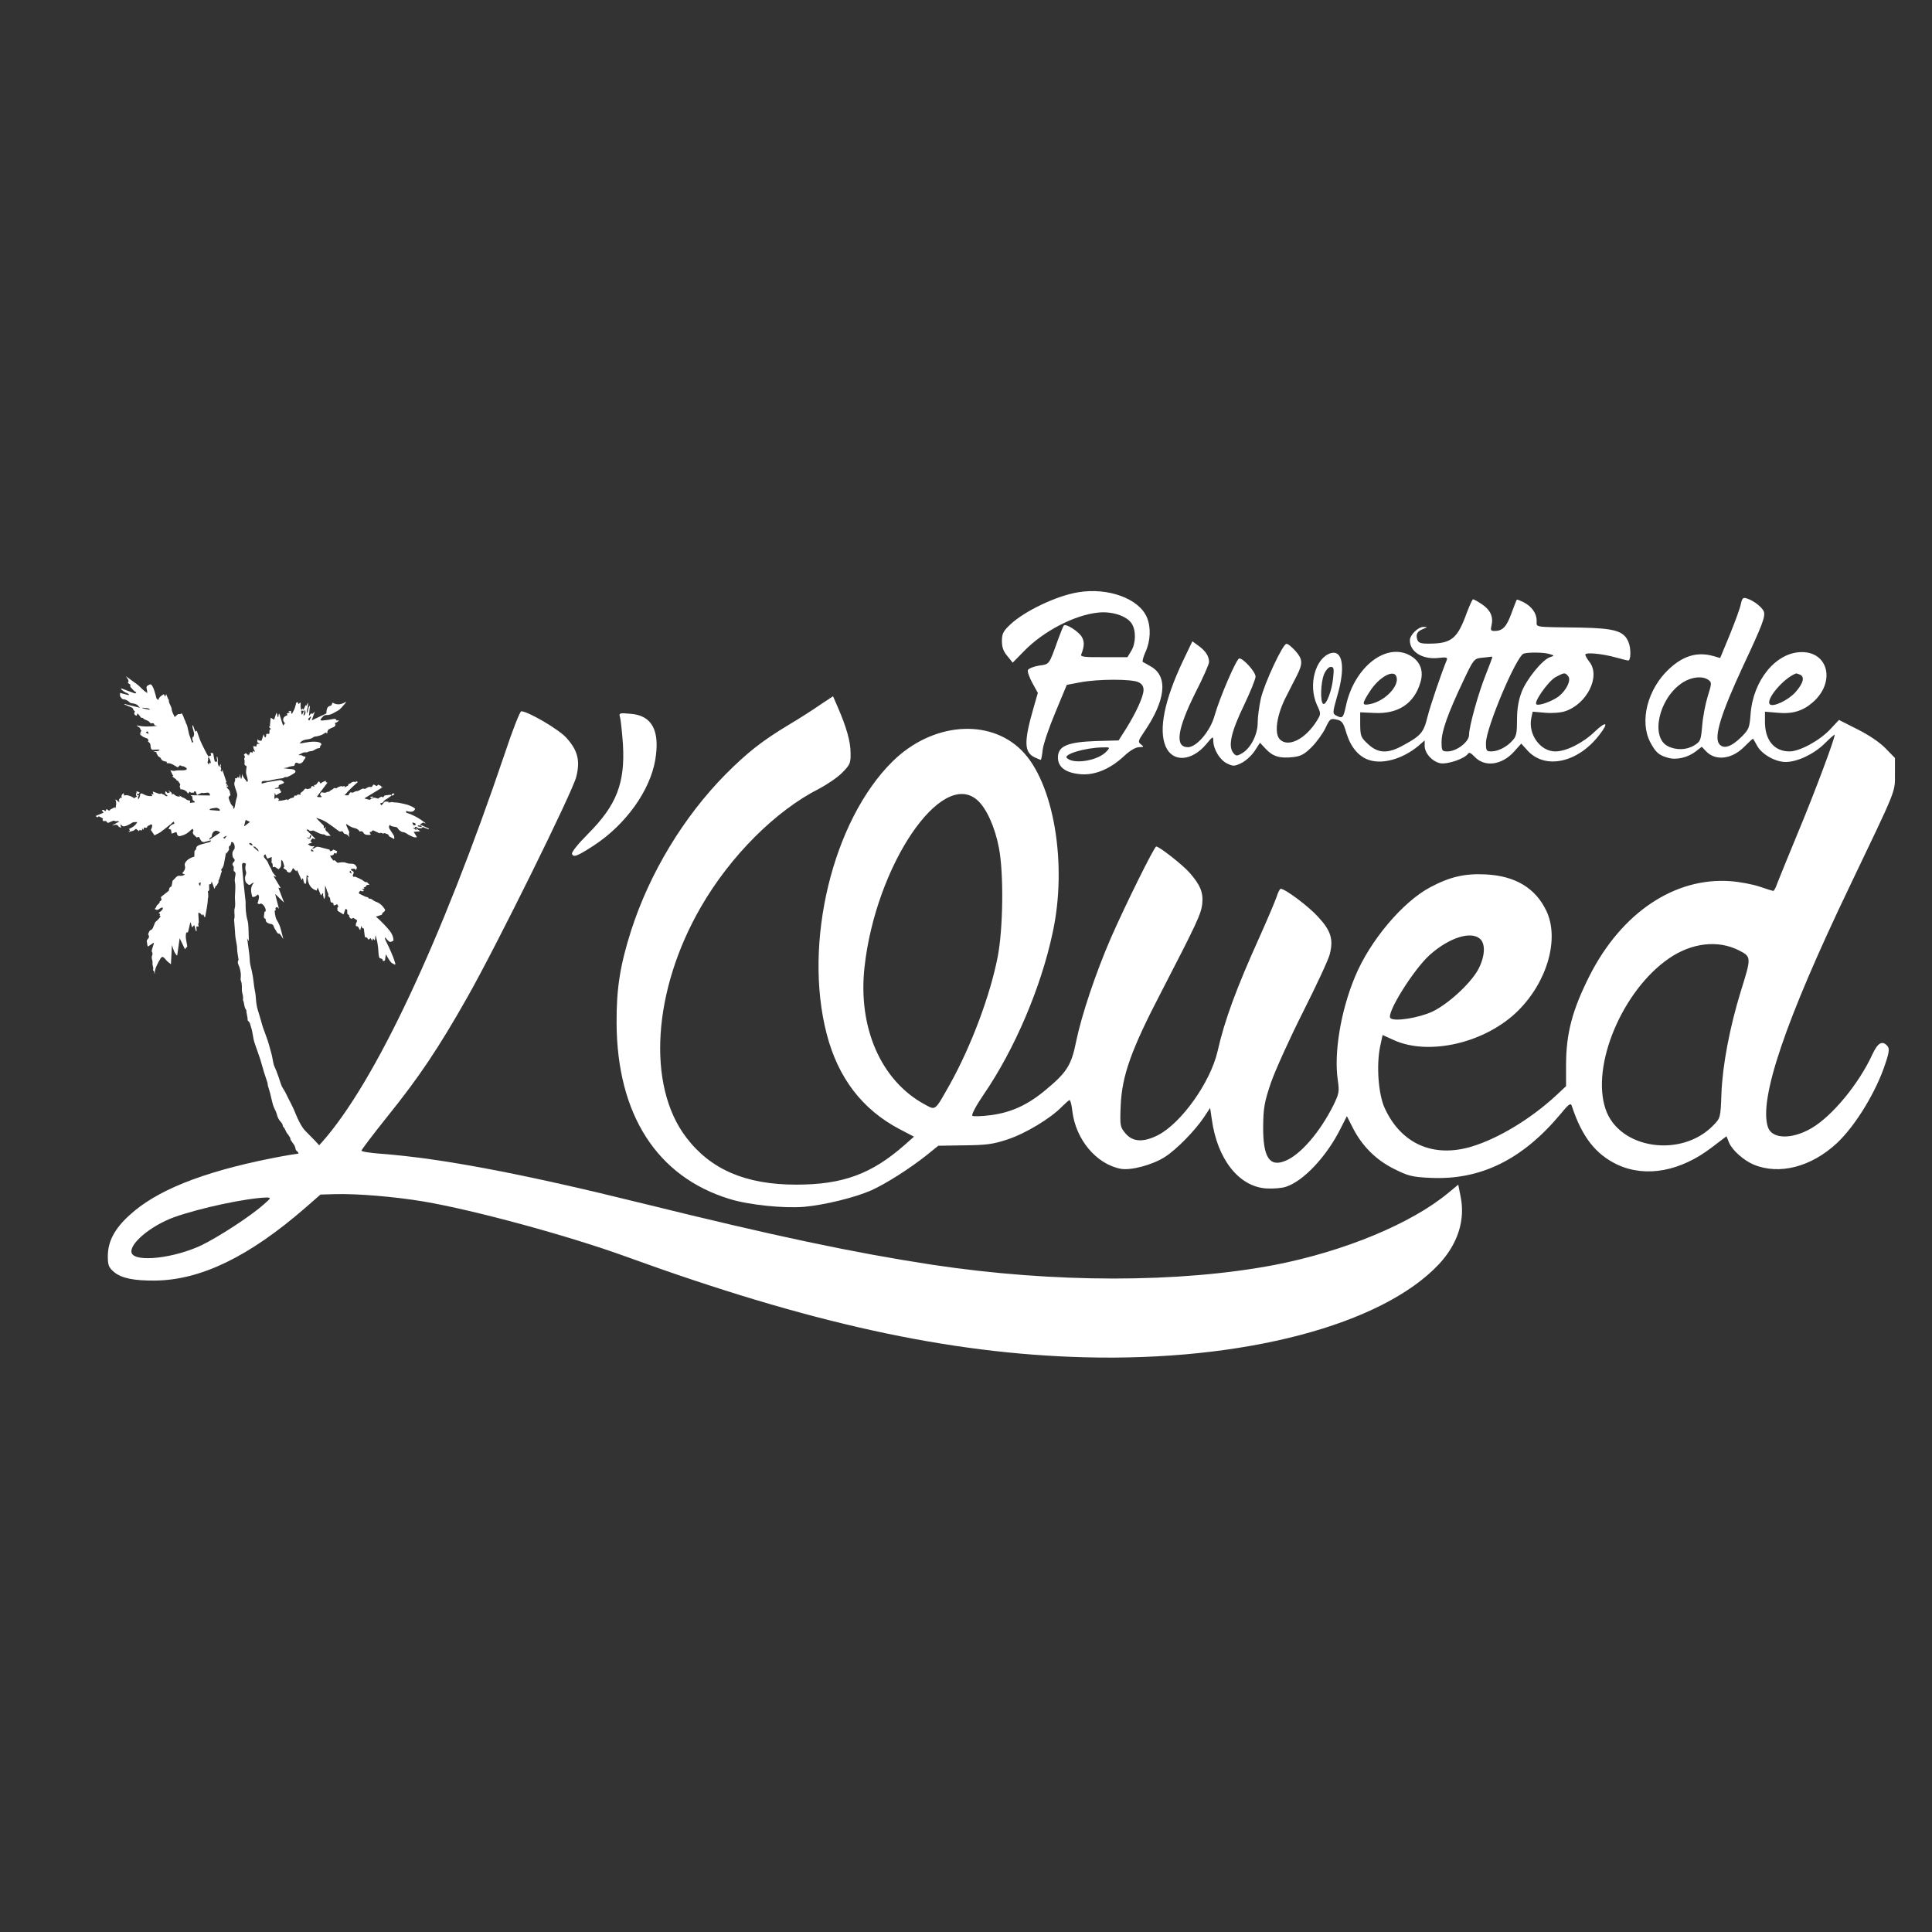 <?xml version="1.0" encoding="UTF-8" standalone="no"?>
<svg xmlns="http://www.w3.org/2000/svg" xmlns:xlink="http://www.w3.org/1999/xlink" width="1080" zoomAndPan="magnify" viewBox="0 0 810 810" height="1080" preserveAspectRatio="xMidYMid meet" version="1.0"><rect x="0" y="0" width="810" height="810" fill="#333333" stroke="none"/><defs><clipPath id="4337f6c33e"><path d="M 420 247.699 L 488 247.699 L 488 325 L 420 325 Z M 420 247.699 " clip-rule="nonzero"/></clipPath><clipPath id="2247272ac9"><path d="M 40 283 L 180 283 L 180 500 L 40 500 Z M 40 283 " clip-rule="nonzero"/></clipPath><clipPath id="497e92826a"><path d="M 26.742 290.27 L 156.684 256.539 L 214.723 480.129 L 84.781 513.859 Z M 26.742 290.27 " clip-rule="nonzero"/></clipPath><clipPath id="01120fbac0"><path d="M 156.422 256.605 L 26.48 290.336 L 84.52 513.926 L 214.461 480.195 Z M 156.422 256.605 " clip-rule="nonzero"/></clipPath><clipPath id="3d3dec8156"><path d="M 156.262 256.648 L 26.32 290.379 L 84.359 513.969 L 214.301 480.238 Z M 156.262 256.648 " clip-rule="nonzero"/></clipPath><clipPath id="e3f495ba84"><path d="M 156.262 256.648 L 26.629 290.297 L 84.668 513.887 L 214.301 480.238 Z M 156.262 256.648 " clip-rule="nonzero"/></clipPath><clipPath id="b85b8b52f5"><path d="M 164 332 L 166 332 L 166 334 L 164 334 Z M 164 332 " clip-rule="nonzero"/></clipPath><clipPath id="a389402588"><path d="M 26.742 290.27 L 156.684 256.539 L 214.723 480.129 L 84.781 513.859 Z M 26.742 290.27 " clip-rule="nonzero"/></clipPath><clipPath id="9000902565"><path d="M 156.422 256.605 L 26.48 290.336 L 84.52 513.926 L 214.461 480.195 Z M 156.422 256.605 " clip-rule="nonzero"/></clipPath></defs><g clip-path="url(#4337f6c33e)"><path fill="#ffffff" d="M 451.961 248.32 C 442.832 249.828 429.539 256.207 423.602 261.789 C 420.59 264.621 420.059 265.688 420.059 268.785 C 420.059 271.355 420.68 273.129 422.363 275.078 L 424.578 277.824 L 429.273 273.039 C 437.426 264.621 450.543 257.801 460.469 256.824 C 466.227 256.207 472.43 258.242 474.469 261.434 C 476.332 264.27 476.242 269.672 474.293 272.863 L 472.695 275.52 L 462.773 275.52 C 454.797 275.609 452.934 275.344 453.289 274.457 C 454.707 270.824 454.707 268.785 453.379 266.75 C 451.871 264.535 446.82 261.344 446.023 262.23 C 445.758 262.496 444.695 265.152 443.543 268.254 C 439.73 278.887 440.086 278.445 435.566 279.062 C 433.352 279.418 431.223 280.305 430.957 280.926 C 430.691 281.633 431.578 284.027 432.82 286.328 L 435.121 290.492 L 433.438 296.34 C 429.184 311.047 429.273 315.477 433.969 317.605 C 435.121 318.137 436.188 318.578 436.363 318.578 C 436.539 318.578 436.895 316.719 437.16 314.328 C 437.426 312.023 439.82 304.934 442.477 298.645 L 447.262 287.125 L 452.934 286.062 C 460.289 284.645 474.293 284.645 477.215 285.977 C 478.723 286.684 479.434 287.66 479.434 289.254 C 479.434 292 476.242 298.91 472.078 305.555 L 468.977 310.43 L 459.316 310.695 C 447.441 311.137 443.543 312.82 443.543 317.605 C 443.543 321.68 446.82 324.074 453.199 324.605 C 459.137 325.047 465.52 322.391 471.367 316.895 C 473.848 314.594 476.152 313.262 477.57 313.262 C 479.609 313.176 479.699 313.086 478.367 312.113 C 477.039 311.047 477.129 310.605 479.609 306.973 C 488.648 293.773 489.801 283.848 482.801 279.598 C 481.203 278.621 479.52 277.734 479.164 277.559 C 478.812 277.469 479.254 275.52 480.23 273.395 C 482.355 268.785 482.621 263.027 480.852 258.863 C 477.57 250.977 464.543 246.195 451.961 248.32 Z M 463.922 315.035 C 460.379 318.934 450.098 320.617 447.262 317.781 C 445.758 316.277 454.707 313.527 462.062 313.352 C 465.43 313.262 465.52 313.262 463.922 315.035 Z M 463.922 315.035 " fill-opacity="1" fill-rule="nonzero"/></g><path fill="#ffffff" d="M 729.867 253.195 C 729.602 254.789 727.473 260.547 725.258 266.039 L 721.184 275.875 L 718.434 275.078 C 711.613 273.129 705.676 274.898 699.648 280.57 C 690.699 288.988 687.332 302.367 691.852 311.137 C 694.152 315.477 695.484 316.629 699.293 317.695 C 702.84 318.758 707.711 317.605 711.078 314.945 L 713.473 313.086 L 715.246 314.945 C 719.145 319.109 725.969 318.402 731.195 313.176 C 733.059 311.312 734.742 309.719 734.918 309.719 C 735.008 309.719 735.895 311.137 736.777 312.82 C 738.73 316.277 744.312 319.465 748.652 319.465 C 753.527 319.465 760.441 316.188 764.961 311.758 C 767.266 309.453 769.215 307.77 769.215 308.035 C 769.215 309.809 760.883 332.047 754.324 347.816 C 749.984 358.273 745.906 368.371 745.199 370.145 C 744.578 372.004 743.781 373.512 743.516 373.512 C 743.16 373.512 740.59 372.715 737.754 371.738 C 734.918 370.766 729.336 369.699 725.438 369.434 C 702.129 367.75 679.887 382.637 666.504 408.949 C 659.238 423.305 656.578 433.227 656.578 446.516 L 656.578 455.375 L 652.414 459.273 C 641.781 469.109 628.133 477.348 616.969 480.715 C 601.016 485.5 587.547 479.652 580.633 464.77 C 577.887 459.008 577 446.871 578.594 438.898 L 579.66 433.934 L 584.355 436.062 C 599.156 442.797 622.992 437.215 636.551 423.656 C 648.781 411.43 653.832 393.535 648.34 381.926 C 643.82 372.359 635.312 367.219 622.906 366.602 C 614.133 366.156 607.93 367.574 599.598 372.004 C 588.078 378.117 574.344 394.422 568.137 409.395 C 562.113 423.746 559.188 441.555 560.871 452.809 C 561.582 457.77 561.402 458.477 559.012 463.438 C 553.34 474.691 545.363 483.992 538.984 486.652 C 532.25 489.488 529.5 485.234 529.59 472.297 C 529.68 464.59 530.031 462.199 532.867 453.871 C 534.73 448.555 540.754 435.266 546.34 424.188 C 551.922 413.113 556.973 402.305 557.504 400.09 C 559.098 393.887 558.035 390.258 552.719 384.496 C 548.645 379.977 538.805 372.625 536.945 372.625 C 536.59 372.625 535.793 374.133 535.262 375.902 C 534.641 377.762 531.363 385.473 527.996 393.004 C 518.422 414.176 513.371 427.82 510.449 440.848 C 507.434 453.781 495.293 470.883 485.457 475.93 C 479.344 479.031 474.914 478.766 471.898 475.223 C 469.594 472.477 469.508 472.121 469.859 463.438 C 470.395 450.945 474.293 440.047 486.789 416.039 C 501.762 387.066 503.625 383.168 504.066 378.738 C 504.512 374.133 503.18 370.941 498.66 365.801 C 495.828 362.613 486.078 354.906 484.75 354.906 C 483.953 354.906 471.988 379.004 465.695 393.355 C 459.402 407.887 453.465 425.52 451.164 436.684 C 449.215 446.516 447.262 449.617 438.488 456.883 C 430.867 463.262 424.047 466.363 415.539 467.516 C 411.551 468.047 408.004 468.133 407.652 467.781 C 407.207 467.336 409.336 463.352 412.438 458.832 C 425.375 439.961 436.453 414 441.324 391.055 C 447.617 362.258 441.77 327.973 428.301 314.594 C 414.652 300.949 390.637 302.984 374.152 319.289 C 349.074 344.098 336.668 395.305 346.594 433.492 C 351.379 451.922 361.48 465.121 377.078 473.363 L 383.191 476.551 L 379.293 480.008 C 365.379 492.234 353.328 496.664 333.832 496.664 C 312.652 496.664 297.941 490.371 287.66 476.816 C 271.09 455.023 273.66 415.152 293.867 380.246 C 306.184 358.891 325.234 339.844 343.492 330.629 C 346.859 328.855 351.289 325.844 353.152 323.895 C 356.43 320.617 356.695 319.82 356.605 315.656 C 356.605 310.871 354.836 304.758 351.289 296.605 L 349.25 291.91 L 344.023 295.367 C 341.277 297.316 335.16 301.215 330.555 303.961 C 319.387 310.695 313.359 315.477 304.32 324.516 C 286.688 342.324 272.418 365.891 264.621 390.078 C 260.012 404.52 258.418 414.355 258.508 428.887 C 258.684 467.25 275.434 493.387 305.918 502.688 C 313.895 505.168 328.516 506.676 337.199 505.965 C 345.797 505.168 358.469 502.066 365.293 499.055 C 371.406 496.309 381.422 489.93 388.332 484.438 L 393.383 480.359 L 404.285 480.184 C 413.5 480.094 416.336 479.742 422.449 477.703 C 429.984 475.223 440.527 468.844 445.227 463.969 C 446.73 462.465 448.148 461.223 448.414 461.223 C 448.77 461.223 449.301 463.262 449.566 465.742 C 450.984 477.793 459.672 488.07 469.859 490.02 C 474.113 490.816 483.152 488.422 488.383 485.059 C 493.168 482.043 501.055 473.98 504.777 468.398 L 507.348 464.5 L 508.055 469.285 C 510.359 486.031 519.398 497.461 530.832 498.258 C 533.668 498.434 537.387 498.168 539.16 497.551 C 546.516 495.156 556.176 484.879 562.023 473.184 L 564.684 467.957 L 567.164 472.832 C 571.062 480.539 577 486.387 584.531 490.105 C 590.383 493.031 591.977 493.473 599.863 493.828 C 620.688 494.801 638.234 486.207 654.188 467.16 C 657.645 462.906 658.527 462.285 658.973 463.617 C 663.227 476.641 668.984 483.992 678.203 488.336 C 690.164 493.828 704.699 491.082 717.902 480.895 L 723.84 476.375 L 724.902 479.031 C 726.234 482.223 731.02 486.473 735.184 488.246 C 745.996 492.766 759.465 489.223 770.188 479.211 C 777.988 471.855 786.672 457.59 790.48 445.809 C 792.078 441.113 792.164 439.605 791.367 438.633 C 789.242 436.062 787.293 437.125 785.074 441.91 C 779.406 454.312 768.238 467.867 759.465 473.008 C 751.223 477.793 742.895 477.613 741.211 472.562 C 737.312 460.871 748.566 427.734 775.418 371.738 C 795.355 330.098 794.469 332.312 794.469 324.605 L 794.469 317.781 L 790.48 313.707 C 788.09 311.227 783.48 308.125 778.695 305.734 L 770.984 301.836 L 767.441 305.645 C 763.012 310.43 754.59 315.035 750.25 315.035 C 743.867 315.035 739.969 310.34 739.969 302.719 L 739.969 298.379 L 745.199 298.82 C 751.488 299.441 755.832 298.113 760.086 294.391 C 769.566 286.062 766.645 273.305 755.301 273.395 C 744.578 273.484 735.008 285.176 733.941 299.352 C 733.5 305.113 733.234 305.82 730.133 308.922 C 725.879 313.176 722.512 314.238 720.738 311.848 C 718.523 308.832 721.625 299 730.84 279.152 C 738.906 261.965 740.148 258.598 739.527 256.473 C 738.906 254.699 735.273 251.777 732.348 250.891 C 730.754 250.359 730.398 250.801 729.867 253.195 Z M 754.504 282.785 C 756.809 283.672 756.098 286.418 752.73 290.227 C 749.719 293.594 743.336 296.605 742.008 295.277 C 740.148 293.328 747.77 284.293 752.996 282.344 C 753.086 282.254 753.707 282.52 754.504 282.785 Z M 716.309 285.09 C 717.727 286.152 717.637 286.594 715.953 292 C 714.98 295.188 713.914 300.684 713.648 304.316 C 713.117 310.34 712.941 310.871 710.371 312.465 C 707.094 314.504 702.66 314.594 699.203 312.82 C 692.027 309.098 695.305 293.418 704.699 286.684 C 708.598 283.848 713.648 283.141 716.309 285.09 Z M 409.688 335.414 C 413.5 338.691 417.133 346.664 418.816 355.523 C 420.855 366.156 420.59 389.281 418.285 401.152 C 415.184 417.191 407.207 438.543 398.258 454.578 C 391.789 466.008 392.41 465.566 387.625 462.996 C 369.367 453.074 359.621 430.836 362.457 405.406 C 367.152 362.969 394.625 322.211 409.688 335.414 Z M 620.512 393.621 C 622.992 395.836 622.551 401.418 619.539 406.824 C 616.082 412.762 607.043 421 600.574 424.102 C 594.902 426.758 584.531 428.441 582.938 426.848 C 581.078 424.988 592.508 406.648 599.332 400.445 C 607.398 393.18 616.703 390.168 620.512 393.621 Z M 729.156 398.496 C 734.297 401.152 734.297 401.332 729.867 415.508 C 725.172 430.746 722.156 446.695 721.715 458.566 C 721.359 468.578 721.27 468.754 718.434 471.68 C 705.055 485.676 678.824 481.777 673.152 465.035 C 666.949 446.781 680.152 415.328 699.648 401.863 C 709.309 395.219 720.297 393.977 729.156 398.496 Z M 729.156 398.496 " fill-opacity="1" fill-rule="nonzero"/><path fill="#ffffff" d="M 615.02 256.738 C 611.031 267.812 608.637 269.852 598.891 269.852 C 595.523 269.852 594.637 269.496 594.191 268.078 C 593.484 265.953 594.191 264.621 596.762 263.648 C 598.625 262.852 598.625 262.852 596.762 262.852 C 594.637 262.762 591.09 266.219 591.09 268.434 C 591.09 273.215 596.23 276.496 602.789 275.875 C 606.512 275.434 607.043 275.609 606.512 276.848 C 604.293 282.254 599.688 295.723 598.445 300.684 C 596.852 307.148 595.699 308.48 588.168 312.555 C 581.965 316.012 577.797 315.922 573.633 312.023 C 570.531 309.188 570.355 308.656 570.266 303.871 L 570.266 298.645 L 576.203 298.91 C 586.215 299.441 592.953 294.922 595.523 286.062 C 596.941 281.367 595.523 277.469 591.621 275.078 C 581.52 268.875 567.695 279.508 564.238 296.164 C 563.176 301.035 562.82 301.391 560.164 299.973 C 558.656 299.176 558.656 298.82 560.605 291.91 C 564.152 279.949 563 272.418 557.949 273.836 C 551.477 275.785 548.375 287.125 552.098 295.457 C 553.871 299.266 553.871 299.266 552.098 302.188 C 547.312 309.898 540.047 313.527 536.59 309.984 C 534.109 307.504 535.262 299.621 539.336 291.824 C 541.109 288.277 543.148 284.379 543.77 283.141 C 546.25 278.18 546.16 276.406 543.238 273.039 C 541.641 271.27 539.957 269.852 539.336 269.938 C 537.832 269.938 530.121 286.418 528.613 292.887 C 527.906 296.074 527.285 300.684 527.285 303.074 C 527.285 308.125 524.184 314.062 520.375 316.012 C 518.512 317.074 518.07 316.984 516.918 315.477 C 514.879 312.645 516.207 306.707 521.527 295.723 C 524.184 290.141 526.398 284.734 526.398 283.672 C 526.398 281.723 521.348 276.051 519.574 276.051 C 518.422 276.051 511.336 292.531 509.207 300.062 C 507.434 306.531 501.676 313.262 498.043 313.262 C 492.457 313.262 493.523 305.82 501.145 290.492 C 504.332 284.293 506.902 278.445 506.902 277.559 C 506.902 275.078 505.398 272.863 502.473 270.734 L 499.902 268.875 L 495.914 277.203 C 488.203 293.508 485.723 305.734 488.648 312.82 C 491.574 319.82 499.727 319.289 505.93 311.758 C 508.41 308.746 508.676 308.566 508.676 310.516 C 508.676 314.062 511.422 318.668 514.438 320.086 C 517.008 321.324 517.539 321.324 520.461 319.91 C 522.145 319.109 524.629 316.895 525.957 314.945 L 528.262 311.402 L 530.742 314.062 C 533.668 317.16 536.59 318.047 542.086 317.426 C 545.273 317.074 546.871 316.277 549.883 313.262 C 551.922 311.227 554.492 307.684 555.645 305.379 C 557.504 301.391 557.77 301.125 560.25 301.656 C 562.645 302.188 563.176 302.809 564.504 307.414 C 566.367 313.352 569.645 317.25 574.074 318.668 C 579.836 320.527 588.078 318.137 594.547 312.82 L 597.293 310.43 L 597.293 312.645 C 597.293 315.832 600.484 319.289 603.852 319.996 C 606.953 320.527 614.133 318.047 615.461 316.012 C 615.902 315.301 616.703 315.656 618.121 317.16 C 622.371 321.77 629.551 320.883 634.781 315.125 L 637.793 311.758 L 640.363 314.594 C 647.719 322.832 661.629 319.82 670.582 308.035 C 674.656 302.809 673.504 302.102 668.543 306.797 C 663.668 311.492 656.668 315.035 652.059 315.035 C 645.855 315.035 640.719 308.035 641.957 301.301 L 642.578 298.379 L 647.719 298.82 C 650.73 299.086 654.277 298.82 656.137 298.203 C 665.352 295.188 671.113 283.582 666.418 277.559 C 665.441 276.316 664.645 274.898 664.645 274.457 C 664.645 273.395 671.645 274.016 677.672 275.699 C 680.152 276.406 682.367 276.938 682.633 276.938 C 683.785 276.938 683.875 271.711 682.723 269.141 C 680.859 264.535 676.961 263.383 662.43 263.117 C 642.578 262.852 644.262 263.117 644.262 260.281 C 644.262 257.18 642.223 254.258 638.766 252.484 C 637.348 251.777 636.02 251.246 635.93 251.422 C 635.754 251.598 634.781 254.168 633.629 257.27 C 631.59 262.852 629.996 264.535 626.539 264.535 C 625.031 264.535 624.855 264.18 625.297 262.32 C 626.184 258.688 624.941 255.852 621.488 253.461 C 619.625 252.219 617.941 251.246 617.586 251.246 C 617.32 251.246 616.168 253.727 615.02 256.738 Z M 649.578 274.191 C 651.793 274.812 651.793 274.898 649.844 275.52 C 646.656 276.582 640.098 284.645 637.969 290.051 C 636.641 293.594 636.02 297.051 636.02 301.746 C 636.02 307.238 635.754 308.746 634.16 310.43 C 631.766 313.176 628.043 315.035 625.207 315.035 C 623.172 315.035 622.992 314.68 622.992 311.492 C 622.992 305.199 635.844 274.812 638.855 274.016 C 641.07 273.395 647.188 273.484 649.578 274.191 Z M 625.652 275.609 C 625.652 275.785 624.41 279.062 622.906 282.875 C 619.715 290.848 615.902 304.668 615.902 308.125 C 615.902 311.047 610.676 315.035 606.863 315.035 C 604.562 315.035 604.383 314.77 604.383 311.047 C 604.383 306.531 607.043 299.086 613.422 285.621 C 617.766 276.406 618.031 276.141 621.133 275.785 C 622.906 275.609 624.59 275.434 625.031 275.344 C 625.387 275.254 625.652 275.344 625.652 275.609 Z M 558.922 284.203 C 558.391 289.695 555.996 295.809 554.758 295.102 C 553.43 294.305 553.695 286.152 555.113 282.695 C 555.91 280.836 557.062 279.598 557.949 279.598 C 559.188 279.598 559.367 280.305 558.922 284.203 Z M 585.418 283.582 C 586.926 287.395 580.723 293.949 574.43 295.188 C 570.887 295.898 570.887 295.188 574.254 289.961 C 578.062 283.938 584.266 280.48 585.418 283.582 Z M 657.465 283.496 C 658.797 285.09 656.844 289.254 653.566 291.91 C 650.996 293.859 645.68 295.898 644.262 295.367 C 642.578 294.836 649.047 285.621 652.238 283.848 C 655.961 281.898 656.137 281.898 657.465 283.496 Z M 657.465 283.496 " fill-opacity="1" fill-rule="nonzero"/><path fill="#ffffff" d="M 211.539 316.188 C 184.953 394.688 157.305 453.605 135.148 478.676 C 131.605 482.664 130.543 483.375 127.883 483.375 C 126.109 483.375 119.73 484.438 113.527 485.676 C 84.371 491.523 65.32 499.234 54.152 509.598 C 47.949 515.27 45.203 520.586 45.203 526.699 C 45.203 530.418 45.559 531.395 47.859 533.344 C 50.961 535.914 56.191 536.977 65.141 536.887 C 84.281 536.621 104.398 526.875 127.973 506.41 L 134.352 500.828 L 140.469 500.648 C 149.594 500.383 165.633 501.715 177.688 503.75 C 198.957 507.383 238.125 518.016 262.316 526.785 C 339.062 554.695 397.637 567.543 454.617 569.047 C 521.348 570.82 579.395 555.492 603.32 529.977 C 611.207 521.473 614.398 511.547 612.359 501.625 L 611.383 496.664 L 607.219 500.117 C 591.621 513.055 563.531 524.66 534.375 530.332 C 494.32 537.949 441.859 537.949 390.812 530.242 C 357.758 525.191 324.703 518.191 269.852 504.637 C 219.426 492.145 184.863 485.59 159.785 483.727 C 155.266 483.375 151.543 482.84 151.543 482.398 C 151.543 482.043 156.508 475.488 162.531 467.957 C 175.738 451.566 183.801 439.516 195.855 418.254 C 208.082 396.723 239.898 332.312 241.582 325.758 C 243.352 318.844 242.199 314.504 237.328 309.188 C 234.047 305.645 221.285 298.203 218.539 298.203 C 218.008 298.203 214.816 306.266 211.539 316.188 Z M 110.336 505.168 C 104.93 509.953 91.992 518.371 84.637 522.004 C 73.117 527.496 56.812 529.355 55.215 525.371 C 53.887 521.738 63.016 513.941 73.027 510.309 C 83.75 506.496 103.07 502.332 111.668 502.066 C 113.793 502.066 113.703 502.246 110.336 505.168 Z M 110.336 505.168 " fill-opacity="1" fill-rule="nonzero"/><path fill="#ffffff" d="M 260.012 300.949 C 260.277 302.102 260.812 307.062 261.164 311.934 C 262.141 328.238 258.508 337.539 246.719 349.41 C 242.379 353.754 239.543 357.297 239.809 358.008 C 240.43 359.602 242.023 358.98 249.113 354.375 C 262.406 345.602 272.508 331.516 274.723 318.578 C 276.762 306.352 273.395 299.973 264.445 299.266 C 259.48 298.82 259.395 298.91 260.012 300.949 Z M 260.012 300.949 " fill-opacity="1" fill-rule="nonzero"/><g clip-path="url(#2247272ac9)"><g clip-path="url(#497e92826a)"><g clip-path="url(#01120fbac0)"><g clip-path="url(#3d3dec8156)"><g clip-path="url(#e3f495ba84)"><path fill="#ffffff" d="M 146.949 365.031 C 147.133 365.449 147.273 365.773 147.41 366.094 C 147.301 366.125 147.188 366.156 147.074 366.188 C 147.043 365.836 146.051 365.84 146.949 365.031 Z M 84.168 369.949 C 84.105 370.449 84.051 370.887 83.965 371.531 C 83.523 370.832 82.738 370.309 84.168 369.949 Z M 94.867 350.395 C 94.902 350.457 94.938 350.52 94.973 350.586 C 94.188 351.742 94.148 351.758 93.543 351.184 C 93.996 350.914 94.43 350.656 94.867 350.395 Z M 176.793 346.758 C 176.254 346.66 175.738 346.578 175.227 346.469 C 175.172 346.457 175.098 346.258 175.129 346.207 C 175.184 346.117 175.32 346.02 175.418 346.023 C 175.66 346.031 175.914 346.164 176.141 346.117 C 176.66 346.02 176.785 346.266 176.793 346.758 Z M 131.602 356.887 C 130.438 357.09 130.16 356.773 130.598 355.961 C 130.945 356.281 131.27 356.586 131.602 356.887 Z M 62.117 307.305 C 62.16 307.43 62.18 307.504 62.215 307.574 C 62.258 307.66 62.309 307.738 62.355 307.824 C 62.254 307.77 62.141 307.73 62.047 307.668 C 61.879 307.559 61.727 307.422 61.555 307.32 C 61.426 307.25 61.277 307.219 61.137 307.168 C 61.234 307.035 61.305 306.836 61.43 306.781 C 61.988 306.547 62.281 306.699 62.117 307.305 Z M 104.504 353.465 C 105.387 353.305 105.711 353.82 105.973 354.461 C 105.367 354.301 104.598 354.426 104.504 353.465 Z M 129.957 350.18 C 130.074 350.223 130.277 350.305 130.527 350.398 C 130.348 350.832 130.184 351.23 130.016 351.637 C 129.625 351.5 128.93 351.941 128.875 350.961 C 129.172 351.141 129.406 351.289 129.738 351.496 C 129.816 351.023 129.883 350.625 129.957 350.18 Z M 130.449 300.562 C 130.195 301.074 129.941 301.586 129.684 302.109 C 129.074 301.711 129.078 301.352 129.598 301 C 129.785 300.863 129.93 300.66 130.145 300.438 C 130.129 300.434 130.266 300.488 130.449 300.562 Z M 127.41 298 C 127.152 298.582 126.938 299.066 126.723 299.551 C 126.629 299.535 126.535 299.516 126.438 299.496 C 126.383 299 126.324 298.5 126.258 297.941 C 126.656 297.961 126.93 297.973 127.41 298 Z M 59.746 296.953 C 59.766 296.867 59.785 296.781 59.805 296.695 C 60.789 296.945 61.891 296.641 62.777 297.348 C 62.762 297.43 62.742 297.512 62.723 297.594 C 61.73 297.379 60.738 297.168 59.746 296.953 Z M 127.762 297.566 C 128.352 298.648 128.113 299.488 127.195 300.152 C 127.391 299.258 127.574 298.41 127.762 297.566 Z M 106.062 354.988 C 106.457 354.965 106.789 354.859 106.859 354.953 C 107.355 355.598 108.379 355.855 108.402 357.02 C 107.613 356.336 106.926 355.742 106.062 354.988 Z M 172.898 344.812 C 173.285 344.93 173.703 345 174.059 345.188 C 174.215 345.27 174.25 345.582 174.344 345.793 C 174.102 345.883 173.844 346.086 173.625 346.047 C 173.195 345.961 172.832 345.039 172.898 344.812 Z M 135.969 494.492 C 136.07 493.828 135.758 493.426 135.316 493.027 C 135.168 492.898 135.148 492.535 135.199 492.305 C 135.258 492.039 135.453 491.809 135.586 491.562 C 135.758 491.746 135.949 491.914 136.094 492.117 C 136.176 492.238 136.238 492.426 136.207 492.562 C 136.051 493.195 136.75 493.902 135.969 494.492 Z M 104.805 344.59 C 104 345.215 103.273 345.773 102.551 346.336 C 102.484 346.32 102.414 346.305 102.344 346.293 C 102.555 345.461 102.766 344.625 102.992 343.734 C 103.664 344.051 104.191 344.301 104.805 344.59 Z M 87.973 339.602 C 87.957 339.48 87.941 339.359 87.922 339.238 C 88.25 339.121 88.574 338.961 88.914 338.898 C 89.461 338.793 90.027 338.793 90.566 338.672 C 91.055 338.566 92.094 339.137 92.18 339.637 C 92.195 339.719 92.145 339.812 92.113 339.938 C 90.703 339.82 89.34 339.711 87.973 339.602 Z M 87.879 352.031 C 87.816 351.957 87.758 351.887 87.699 351.812 C 87.895 351.57 88.047 351.191 88.297 351.102 C 88.816 350.926 88.77 350.613 88.836 350.172 C 88.945 349.406 89.391 348.648 90.098 348.379 C 90.859 348.09 91.625 348.492 92.348 349.027 C 90.816 350.059 89.348 351.047 87.879 352.031 Z M 164.094 333.641 C 163.961 333.469 163.828 333.301 163.746 333.195 C 162.996 333.285 162.273 333.355 161.562 333.461 C 161.371 333.488 161.129 333.582 161.039 333.727 C 160.781 334.137 160.652 334.578 160.051 334.008 C 159.93 333.895 159.258 334.348 158.859 334.562 C 158.758 334.613 158.711 334.77 158.664 334.844 C 157.992 334.676 157.352 334.516 156.695 334.352 C 156.602 334.48 156.469 334.664 156.332 334.848 C 156.273 334.824 156.207 334.801 156.145 334.777 C 156.215 334.535 156.285 334.297 156.398 333.918 C 155.965 334.004 155.594 334.078 155.219 334.152 C 155.211 334.223 155.207 334.293 155.199 334.363 C 155.434 334.438 155.668 334.516 156.043 334.641 C 155.57 334.941 155.168 335.195 154.953 335.332 C 154.18 335.125 153.531 334.957 152.727 334.742 C 155.293 333.184 157.824 331.648 160.551 329.992 C 160.125 330.012 159.918 330.027 159.711 330.035 C 159.797 329.867 159.883 329.695 159.926 329.602 C 159.43 329.379 158.992 329.184 158.5 328.957 C 158.375 329.121 158.223 329.32 158.027 329.574 C 157.73 329.438 157.379 329.344 157.117 329.141 C 156.613 328.742 156.375 329.008 156.207 329.438 C 156 329.961 155.695 330.047 155.152 329.922 C 154.895 329.859 154.535 329.949 154.188 330.098 C 153.664 330.324 153.18 331.027 152.383 330.625 C 152.148 330.504 151.672 330.812 151.328 330.969 C 150.914 331.152 150.527 331.387 150.129 331.594 C 150.082 331.617 150.027 331.629 149.977 331.633 C 149.09 331.672 148.824 331.852 148.133 332.246 C 147.828 332.418 147.32 332.227 146.805 332.195 C 146.637 332.465 146.359 332.91 146.02 333.453 C 145.664 333.445 145.168 333.438 144.469 333.422 C 146.172 331.309 148.078 329.613 150.016 327.906 C 149.828 327.785 149.703 327.691 149.57 327.617 C 149.465 327.559 149.348 327.516 149.137 327.43 C 149.199 327.668 149.234 327.801 149.277 327.973 C 148.41 327.57 147.676 327.738 146.973 328.363 C 146.758 328.555 146.406 328.594 146.094 328.707 C 146.199 329.801 145.023 329.48 144.547 330.168 C 144.445 329.781 144.391 329.566 144.359 329.438 C 144.117 329.559 143.848 329.727 143.559 329.812 C 143.484 329.836 143.332 329.594 143.293 329.551 C 142.859 329.664 142.43 329.727 142.039 329.887 C 141.68 330.035 141.363 330.281 141.027 330.484 C 140.984 330.512 140.926 330.586 140.918 330.582 C 140.016 329.875 139.656 331.035 138.988 331.172 C 138.613 331.25 138.328 331.703 137.957 331.902 C 137.734 332.023 137.375 331.91 137.156 332.035 C 136.738 332.281 136.199 332.445 135.785 332.332 C 134.727 332.035 134.379 332.25 134.172 333.27 C 134.418 333.52 134.637 333.746 134.855 333.973 C 134.82 334.043 134.789 334.117 134.754 334.191 C 134.438 334.203 134.121 334.246 133.809 334.227 C 133.535 334.207 133.266 334.109 132.859 334.02 C 134.32 332.078 135.797 330.125 137.297 328.133 C 137.016 328.051 136.82 327.992 136.59 327.926 C 136.629 327.758 136.664 327.594 136.699 327.434 C 136.43 327.281 134.695 328.047 134.438 328.539 C 134.207 328.215 134.027 327.957 133.762 327.574 C 133.586 327.727 133.344 327.867 133.199 328.074 C 132.812 328.633 132.492 329.246 131.598 329.121 C 131.688 329.406 131.746 329.602 131.836 329.875 C 131.105 329.543 130.422 329.258 130.363 330.473 C 129.855 330.605 129.336 330.742 128.785 330.883 C 128.219 330.398 127.871 330.57 127.301 331.355 C 126.973 331.812 126.41 332.102 125.883 332.52 C 125.891 332.539 125.98 332.738 126.164 333.168 C 125.648 333.137 125.25 333.098 124.852 333.105 C 124.75 333.105 124.652 333.254 124.551 333.336 C 124.492 333.383 124.43 333.426 124.387 333.484 C 124.113 333.828 123.449 333.148 123.305 333.945 C 123.199 334.523 122.652 334.473 122.152 334.578 C 121.594 334.695 121.113 335.168 120.52 335.543 C 120.473 335.27 120.449 335.141 120.438 335.094 C 119.785 335.262 119.145 335.469 118.484 335.586 C 117.895 335.691 117.285 335.703 116.555 335.762 C 116.75 335.465 116.871 335.289 116.984 335.117 C 116.359 334.352 115.895 334.281 115.016 334.973 C 115.07 334.094 115.117 333.375 115.176 332.414 C 115.375 332.82 115.477 333.027 115.672 333.418 C 116.371 333.023 117.059 332.637 117.945 332.133 C 117.645 331.609 117.34 331.086 117.066 330.617 C 116.441 330.656 115.855 330.691 115.27 330.727 C 115.262 330.656 115.254 330.586 115.246 330.512 C 115.508 330.445 115.77 330.383 116.031 330.309 C 116.449 330.188 117 330.207 116.824 329.492 C 116.801 329.383 116.914 329.156 117.02 329.113 C 117.562 328.883 118.133 328.711 118.676 328.48 C 118.844 328.406 119.023 328.227 119.066 328.059 C 119.094 327.965 118.871 327.793 118.746 327.664 C 117.863 326.762 116.816 327.133 115.797 327.301 C 114.605 327.5 113.41 327.676 112.227 327.91 C 111.441 328.066 110.668 328.305 109.73 328.547 C 109.742 328.199 109.652 327.75 109.773 327.68 C 110.113 327.492 110.539 327.418 110.938 327.379 C 111.391 327.34 111.867 327.473 112.309 327.391 C 113.559 327.16 114.793 326.84 116.043 326.605 C 116.867 326.449 117.707 326.402 118.531 326.258 C 118.785 326.215 119.004 325.992 119.25 325.879 C 119.391 325.816 119.555 325.777 119.711 325.773 C 119.922 325.762 120.16 325.859 120.34 325.789 C 121.508 325.312 122.625 324.73 123.633 323.961 C 124.008 323.672 123.922 323.035 123.48 322.82 C 123.188 322.676 122.867 322.535 122.547 322.504 C 121.309 322.379 120.062 322.305 118.785 322.066 C 119.273 321.988 119.77 321.934 120.254 321.828 C 120.574 321.754 120.871 321.574 121.191 321.488 C 121.699 321.355 122.215 321.195 122.734 321.164 C 123.195 321.133 123.473 321.09 123.574 320.543 C 123.723 319.738 124.258 319.562 125.008 319.988 C 125.652 320.352 126.762 319.887 127.086 319.18 C 127.266 318.785 127.582 318.453 127.824 318.082 C 128.133 317.613 128.355 317.18 127.465 317.152 C 127.297 317.148 127.141 316.996 126.973 316.93 C 126.551 316.754 126.164 316.395 125.637 316.664 C 125.551 316.707 125.359 316.547 125.195 316.469 C 125.902 316.117 126.523 315.781 127.168 315.504 C 127.414 315.402 127.723 315.449 128 315.422 C 128.336 315.395 128.762 315.48 128.996 315.312 C 129.742 314.766 130.699 315.102 131.441 314.617 C 131.766 314.41 132.117 314.25 132.457 314.07 C 132.59 313.996 132.715 313.891 132.855 313.852 C 133.293 313.738 133.738 313.652 134.18 313.551 C 134.039 313.047 134.316 312.719 134.617 312.355 C 134.98 311.918 134.492 311.418 133.727 311.199 C 132.363 310.816 130.996 310.941 129.637 311.078 C 128.637 311.176 127.652 311.422 126.66 311.582 C 126.359 311.633 126.047 311.617 125.59 311.637 C 126.043 311.203 126.309 310.836 126.664 310.637 C 127.129 310.379 127.652 310.164 128.172 310.09 C 129.289 309.93 130.383 309.844 131.34 309.09 C 131.73 308.781 132.387 308.797 132.926 308.684 C 134.027 308.449 135.078 308.129 136.02 307.461 C 136.273 307.285 136.688 306.785 137.051 307.543 C 137.109 307.512 137.164 307.477 137.223 307.445 C 137.238 307.195 137.207 306.93 137.289 306.703 C 137.402 306.383 137.527 305.977 137.777 305.828 C 138.441 305.426 139.164 305.113 139.887 304.816 C 140.453 304.582 140.82 304.047 140.551 303.547 C 140.312 303.113 140.355 303.094 140.832 302.988 C 141.262 302.891 141.621 302.488 142.012 302.223 C 142.008 302.148 142 302.078 141.992 302.004 C 141.711 302.023 141.426 302.047 141.086 302.07 C 140.984 301.547 140.566 301.316 139.965 301.41 C 139.254 301.52 138.551 301.672 137.84 301.773 C 136.871 301.91 135.895 302.027 134.922 302.109 C 134.738 302.121 134.441 301.953 134.379 301.797 C 134.332 301.664 134.512 301.398 134.648 301.246 C 135.242 300.602 135.762 299.75 136.766 299.797 C 138.668 299.883 140.133 298.746 141.648 297.945 C 142.781 297.348 143.582 296.109 144.516 295.145 C 144.773 294.879 144.984 294.566 145.133 294.172 C 143.34 295.281 141.57 295.84 139.395 294.574 C 139.281 294.887 139.191 295.211 139.047 295.512 C 138.969 295.668 138.809 295.867 138.668 295.883 C 137.43 296.043 137.074 296.926 136.91 297.965 C 136.848 298.383 136.848 298.812 136.824 299.121 C 134.82 300.066 132.871 300.988 130.684 302.023 C 131.141 300.734 131.535 299.617 131.992 298.316 C 131.629 298.68 131.391 298.961 131.105 299.18 C 130.992 299.27 130.777 299.219 130.609 299.234 C 130.586 299.141 130.559 299.051 130.531 298.957 C 130.195 299.367 129.859 299.777 129.516 300.195 C 129.656 298.789 129.793 297.406 129.93 296.023 C 129.859 296.004 129.785 295.98 129.711 295.961 C 129.195 296.855 129.164 297.918 128.871 299.066 C 128.383 298.129 128.84 297.402 128.969 296.664 C 129.09 295.98 129.195 295.293 129.141 294.559 C 128.891 295.027 128.641 295.492 128.383 295.98 C 128.289 295.836 128.223 295.73 128.137 295.594 C 127.859 296.219 127.598 296.816 127.309 297.473 C 127.07 297.344 126.891 297.246 126.695 297.137 C 126.629 297.297 126.566 297.453 126.457 297.719 C 125.699 296.621 126.227 295.461 125.996 294.477 C 125.746 294.676 125.445 294.914 125.043 295.238 C 125.016 294.816 125.004 294.602 124.992 294.434 C 124.73 294.473 124.496 294.508 124.219 294.547 C 124.023 295.277 123.855 296.172 123.543 297.016 C 123.258 297.785 122.809 298.496 122.438 299.23 C 122.344 299.215 122.25 299.195 122.156 299.18 C 122.105 298.812 122.051 298.445 121.984 298.004 C 121.781 298.039 121.391 298.105 120.996 298.172 C 121.004 298.254 121.012 298.336 121.02 298.418 C 121.172 298.461 121.32 298.5 121.652 298.59 C 121.074 298.832 120.641 299.012 120.191 299.203 C 120.336 299.539 120.91 299.754 120.082 300.035 C 119.109 300.363 118.465 301.242 118.809 302.25 C 118.922 302.582 119.203 302.859 119.477 303.266 C 119.301 303.473 119.051 303.766 118.672 304.211 C 118.113 302.414 117.617 300.848 117.125 299.277 C 117.047 299.281 116.973 299.289 116.891 299.293 C 116.812 299.75 116.727 300.203 116.645 300.656 C 116.594 300.664 116.535 300.676 116.48 300.684 C 116.332 300.102 116.18 299.52 116.031 298.941 C 115.969 298.934 115.91 298.926 115.852 298.922 C 115.527 299.91 115.207 300.895 114.934 301.727 C 114.426 301.445 114.023 301.219 113.469 300.906 C 113.352 302.18 113.258 303.207 113.164 304.234 C 113.227 304.25 113.293 304.266 113.355 304.285 C 113.191 304.422 113.027 304.559 112.75 304.789 C 113.066 305.09 113.352 305.367 113.633 305.637 C 112.441 305.953 113.352 307.094 112.762 307.738 C 112.723 307.727 112.574 307.629 112.449 307.652 C 112.09 307.723 111.48 307.445 111.602 308.27 C 111.645 308.547 111.41 308.871 111.301 309.168 C 111.219 309.18 111.133 309.188 111.051 309.199 C 110.891 308.812 110.734 308.422 110.512 307.875 C 110.23 308.762 109.988 309.438 109.809 310.125 C 109.688 310.602 109.465 310.691 109.031 310.512 C 108.836 310.426 108.598 310.445 108.328 310.406 C 108.301 310.285 108.266 310.109 108.23 309.934 C 108.176 309.93 108.121 309.93 108.062 309.926 C 108.004 310.336 107.773 310.82 107.918 311.125 C 108.059 311.414 108.59 311.52 108.945 311.875 C 108.559 311.867 108.172 311.859 107.758 311.852 C 107.668 312.168 107.539 312.605 107.402 313.094 C 107.176 312.977 107.086 312.898 106.992 312.887 C 106.723 312.852 106.449 312.844 106.176 312.824 C 106.234 313.207 106.25 313.602 106.367 313.965 C 106.488 314.34 106.707 314.684 106.883 315.039 C 106.805 315.09 106.727 315.137 106.648 315.184 C 106.496 315.074 106.344 314.965 106.156 314.824 C 106.031 315.113 105.91 315.387 105.801 315.629 C 105.527 315.496 105.23 315.246 105.051 315.309 C 104.852 315.383 104.723 315.73 104.617 315.98 C 104.496 316.277 104.438 316.598 104.191 316.883 C 104.172 316.668 104.156 316.457 104.133 316.199 C 104.012 316.312 103.914 316.402 103.801 316.512 C 103.602 316.273 103.402 316.039 103.129 315.715 C 102.879 315.898 102.566 316.129 102.234 316.375 C 102.59 316.945 102.898 317.445 102.402 318.027 C 102.324 318.121 102.449 318.387 102.473 318.57 C 102.512 318.867 102.613 319.172 102.57 319.457 C 102.477 320.133 102.293 320.797 103.207 321.09 C 103.305 321.121 103.414 321.371 103.395 321.504 C 103.238 322.633 102.969 323.746 103.344 324.895 C 103.586 325.637 103.762 326.406 103.914 327.172 C 103.949 327.352 103.781 327.57 103.66 327.902 C 102.781 326.699 101.75 325.82 101.605 324.41 C 101.488 325.09 101.363 325.766 101.242 326.445 C 101.16 326.445 101.074 326.445 100.992 326.445 C 100.848 325.879 100.699 325.32 100.555 324.758 C 100.5 324.766 100.441 324.777 100.387 324.785 C 100.414 324.961 100.492 325.137 100.465 325.297 C 100.414 325.598 100.301 325.891 100.211 326.188 C 99.98 326.004 99.754 325.824 99.555 325.668 C 99.578 326.336 99.09 326.414 98.559 326.254 C 98.547 326.676 98.664 327.145 98.5 327.469 C 97.934 328.586 98.41 329.586 98.711 330.609 C 98.965 331.48 99.387 332.332 99.457 333.215 C 99.512 333.918 99.125 334.652 98.973 335.379 C 98.766 336.387 98.602 337.402 98.391 338.406 C 98.336 338.676 98.18 338.926 97.918 339.207 C 97.848 338.84 97.777 338.469 97.695 338.023 C 97.133 337.863 96.227 336.191 95.801 334.312 C 96.113 333.91 96.395 333.543 96.637 333.234 C 96.523 332.801 96.363 332.418 96.332 332.02 C 96.277 331.199 95.578 330.84 95.184 330.266 C 95.07 330.102 95.062 329.863 95.008 329.664 C 95.207 329.73 95.406 329.801 95.715 329.906 C 95.574 329.621 95.445 329.352 95.316 329.086 C 95.254 329.066 95.191 329.047 95.129 329.027 C 95.133 329.203 95.137 329.379 95.141 329.551 C 95.047 329.5 94.953 329.449 94.863 329.398 C 94.969 329.184 95.078 328.969 95.18 328.766 C 95.027 328.645 94.789 328.453 94.555 328.262 C 94.645 328.176 94.738 328.09 94.945 327.891 C 94.43 326.336 93.859 324.617 93.289 322.902 C 93.215 322.922 93.137 322.938 93.059 322.957 C 93.078 323.176 93.098 323.395 93.133 323.793 C 92.812 323.387 92.602 323.113 92.391 322.84 C 93.016 322.648 92.59 322.195 92.609 321.867 C 92.621 321.68 92.453 321.488 92.434 321.293 C 92.426 321.195 92.633 321.086 92.629 320.98 C 92.629 320.82 92.531 320.656 92.391 320.258 C 92.223 320.82 92.117 321.16 92.02 321.496 C 91.441 321.152 91.195 319.887 91.324 319.23 C 91.441 318.629 91.219 317.961 91.148 317.324 C 91.035 317.34 90.926 317.355 90.812 317.371 C 90.906 317.961 91 318.551 91.113 319.258 C 90.84 319.289 90.379 319.477 90.191 319.328 C 89.953 319.133 89.91 318.672 89.828 318.316 C 89.715 317.816 89.633 317.305 89.543 316.801 C 89.488 316.492 89.449 316.176 89.395 315.812 C 89.129 315.766 88.77 315.699 88.406 315.633 C 88.375 315.754 88.285 315.898 88.32 315.996 C 88.488 316.469 88.77 316.945 87.855 316.863 C 87.766 316.855 87.633 317.211 87.52 317.398 C 87.898 318.199 88.438 318.957 88.336 319.996 C 88.02 319.906 87.816 319.848 87.547 319.77 C 87.625 320.023 87.68 320.203 87.738 320.383 C 87.648 320.422 87.562 320.465 87.477 320.508 C 87.312 320.191 86.965 319.836 87.023 319.57 C 87.152 318.988 87.398 318.445 87.223 317.82 C 87.195 317.723 87.434 317.551 87.547 317.414 C 87.254 316.945 86.934 316.492 86.672 316.012 C 86.215 315.164 85.789 314.301 85.363 313.438 C 84.883 312.461 84.367 311.496 83.969 310.488 C 83.43 309.133 82.992 307.738 82.5 306.348 C 82.418 306.406 82.223 306.539 81.895 306.766 C 81.555 305.836 81.238 304.961 80.918 304.09 C 80.859 304.078 80.801 304.07 80.738 304.059 C 80.723 304.312 80.641 304.582 80.695 304.812 C 80.91 305.727 81.242 306.621 81.371 307.543 C 81.438 308.012 81.168 308.527 81.043 309.066 C 80.938 309.039 80.797 309 80.66 308.965 C 80.664 309.098 80.672 309.227 80.68 309.355 C 80.695 309.637 80.707 309.918 80.625 310.207 C 80.875 310.621 81.312 311.027 80.527 311.418 C 80.25 310.594 79.973 309.758 79.68 308.922 C 79.566 308.59 79.395 308.277 79.297 307.941 C 79.191 307.582 79.172 307.199 79.062 306.84 C 78.684 305.574 78.688 304.184 77.867 303.051 C 77.809 302.973 77.902 302.797 77.859 302.695 C 77.668 302.254 77.434 301.832 77.246 301.387 C 77.102 301.043 77.016 300.676 76.875 300.332 C 76.715 299.953 76.531 299.582 76.332 299.223 C 76.293 299.148 76.055 299.09 76.023 299.125 C 75.59 299.621 74.914 299.188 74.473 299.523 C 74.016 299.871 73.613 300.297 73.246 300.633 C 72.824 299.613 72.074 298.539 71.992 297.418 C 71.887 295.965 70.668 294.941 70.781 293.477 C 70.797 293.316 70.457 293.125 70.441 292.895 C 70.203 292.312 69.965 291.734 69.66 290.988 C 69.508 291.438 69.414 291.707 69.297 292.062 C 69.055 291.672 68.859 291.348 68.672 291.039 C 67.641 291.668 66.656 292.23 66.398 293.504 C 66.043 293.219 65.809 293.023 65.617 292.871 C 65.457 292.258 65.32 291.66 65.145 291.07 C 64.895 290.227 64.676 289.371 64.34 288.559 C 64.102 287.98 63.773 287.391 63.328 286.965 C 63.18 286.812 62.535 287.066 62.176 287.254 C 61.656 287.523 61.277 287.918 61.465 288.621 C 61.613 289.184 61.668 289.77 61.797 290.531 C 59.965 289.594 58.93 287.961 57.434 286.887 C 55.938 285.816 54.449 284.723 52.785 283.508 C 53.402 284.566 54.43 285.43 53.543 286.273 C 53.918 286.535 54.359 286.844 54.805 287.156 C 54.719 287.242 54.637 287.332 54.551 287.422 C 54.609 287.633 54.598 287.898 54.73 288.051 C 55.227 288.633 55.746 289.195 56.293 289.73 C 56.508 289.938 56.812 290.055 57.129 290.246 C 57.035 290.75 56.676 290.781 56.141 290.574 C 54.48 289.934 52.812 289.328 51.145 288.719 C 51.027 288.676 50.891 288.676 50.762 288.656 C 50.742 288.699 50.699 288.742 50.711 288.773 C 50.906 289.316 52.637 290.469 53.176 290.562 C 53.5 290.617 53.777 290.934 54.074 291.133 C 54.035 291.234 53.996 291.344 53.957 291.445 C 52.727 291.129 51.5 290.809 50.328 290.504 C 50.324 290.891 50.32 291.234 50.309 291.578 C 50.297 291.977 51.109 293.109 51.535 293.141 C 52.68 293.227 53.586 293.676 54.41 294.504 C 54.746 294.848 55.453 294.84 55.996 294.961 C 56.77 295.137 57.52 295.309 58 296.039 C 58.133 296.242 58.391 296.363 58.594 296.523 C 58.559 296.578 58.523 296.637 58.488 296.691 C 56.379 296.168 54.266 295.645 52.156 295.121 C 52.137 295.188 52.117 295.25 52.098 295.312 C 52.887 295.652 53.672 296.008 54.477 296.324 C 55.113 296.574 55.77 296.727 55.93 297.574 C 55.977 297.824 56.348 298.016 56.598 298.258 C 56 299.121 56.301 299.895 57.324 300.047 C 57.438 299.711 57.551 299.379 57.66 299.051 C 57.922 299.352 58.168 299.668 58.445 299.953 C 58.836 300.344 58.949 301.113 59.762 300.957 C 59.801 300.953 59.875 300.98 59.898 301.016 C 60.641 302.016 62.152 301.844 62.844 302.957 C 63.176 303.484 63.801 303.125 64.27 303.23 C 64.715 303.328 64.543 304.281 65.309 304.156 C 65.414 304.141 65.535 304.223 65.859 304.332 C 62.879 304.664 60.133 304.773 57.254 304.094 C 57.449 304.281 57.559 304.387 57.672 304.484 C 57.785 304.586 57.895 304.73 58.027 304.766 C 58.852 304.953 58.762 305.844 59.215 306.324 C 59.297 306.414 59.047 306.832 58.926 307.09 C 58.836 307.281 58.707 307.457 58.52 307.762 C 58.887 307.668 59.047 307.625 59.211 307.582 C 59.227 307.645 59.246 307.703 59.262 307.762 C 59.098 307.844 58.934 307.926 58.648 308.07 C 58.938 308.199 59.148 308.238 59.277 308.363 C 59.973 309.055 60.883 309.289 61.762 309.629 C 62.027 309.73 62.141 310.234 62.297 310.566 C 62.305 310.586 62.07 310.723 61.973 310.789 C 62.293 311.113 62.734 311.398 62.93 311.797 C 63.133 312.211 63.094 312.738 63.168 313.211 C 63.336 314.27 63.66 314.453 64.68 314.32 C 65.438 314.219 66.215 314.27 66.984 314.34 C 66.477 314.934 66.152 314.977 64.242 314.914 C 64.723 315.09 65.203 315.266 65.781 315.477 C 65.605 315.621 65.488 315.719 65.512 315.703 C 65.793 316.168 66.051 316.621 66.34 317.047 C 66.43 317.176 66.621 317.227 66.754 317.332 C 66.98 317.508 67.32 317.652 67.402 317.887 C 67.832 319.102 68.891 319.156 69.902 319.375 C 69.91 319.52 69.914 319.715 69.918 319.992 C 71.727 319.758 72.992 320.914 74.512 321.73 C 74.863 321.402 75.234 321.047 75.469 320.832 C 75.836 320.984 76.145 321.23 76.449 321.23 C 77.117 321.227 77.594 321.59 78.074 321.934 C 78.477 322.219 78.375 322.652 77.895 322.789 C 77.531 322.895 77.141 322.945 76.758 322.957 C 75.848 322.988 74.926 322.918 74.023 323.023 C 73.496 323.086 72.98 323.281 72.441 323.176 C 72.082 323.105 71.734 322.996 71.422 322.914 C 71.703 323.504 71.926 323.984 72.16 324.457 C 72.309 324.758 72.473 325.043 72.66 325.395 C 72.637 325.402 72.508 325.422 72.145 325.48 C 72.824 325.992 73.375 326.41 73.984 326.863 C 73.918 327.215 73.914 327.211 74.531 327.32 C 74.551 327.324 74.574 327.336 74.586 327.352 C 74.816 327.688 75.051 328.027 75.281 328.363 C 75.523 328.723 75.73 329.059 75.371 329.496 C 75.277 329.613 75.41 329.93 75.465 330.148 C 75.535 330.426 75.629 330.691 75.715 330.965 C 76.816 330.766 78.398 331.645 78.805 332.746 C 79.074 332.445 79.316 332.18 79.566 331.902 C 79.754 332.094 79.926 332.273 79.992 332.344 C 80.516 332.328 80.922 332.316 81.344 332.305 C 81.336 332.23 81.312 332.035 81.293 331.891 C 81.5 331.852 81.703 331.82 82.012 331.77 C 82.137 332.094 82.344 332.629 82.605 333.297 C 83.371 332.949 84.023 332.648 84.703 332.34 C 84.742 332.363 84.914 332.535 85.074 332.523 C 85.664 332.488 86.25 332.379 86.844 332.324 C 87.559 332.262 87.969 332.605 88.07 333.508 C 85.391 333.477 82.73 333.445 80.07 333.414 C 80.066 333.414 80.09 333.684 80.145 333.688 C 80.797 333.77 80.629 334.301 80.684 334.672 C 80.75 335.137 80.711 335.613 81.336 335.758 C 81.461 335.789 81.527 336.078 81.691 336.391 C 80.949 336.473 80.324 336.543 79.613 336.621 C 79.664 336.328 79.746 336.117 79.711 335.922 C 79.688 335.777 79.492 335.52 79.418 335.535 C 78.371 335.75 77.852 334.738 76.98 334.5 C 76.316 334.316 75.758 333.75 75.062 333.43 C 75.199 333.598 75.34 333.766 75.512 333.977 C 74.559 334.027 73.715 333.797 73.086 333.145 C 72.699 332.742 72.441 332.773 71.988 333.219 C 72.281 332.02 71.176 332.012 70.844 331.383 C 70.785 331.438 70.727 331.488 70.668 331.539 C 70.875 331.734 71.078 331.93 71.324 332.164 C 70.918 332.305 70.52 332.438 70.215 332.539 C 69.977 332.223 69.773 331.961 69.547 331.668 C 68.641 332.859 69.988 333.059 70.262 333.754 C 69.738 333.906 69.371 333.773 69.035 333.336 C 68.887 333.137 68.578 333.062 68.277 333.051 C 67.945 332.902 67.855 332.43 67.242 332.801 C 66.938 332.984 66.293 332.652 65.816 332.5 C 65.223 332.312 64.637 332.066 64.035 331.84 C 64.133 332.227 64.234 332.613 64.367 333.125 C 64.027 332.977 63.824 332.891 63.555 332.777 C 63.637 333.098 63.711 333.367 63.812 333.77 C 62.641 333.801 61.578 333.734 60.582 333.184 C 60.293 333.023 59.977 332.914 59.688 332.75 C 59.184 332.465 58.902 332.668 58.719 333.145 C 58.73 333.922 58.449 334.578 57.926 335.223 C 57.898 334.824 57.875 334.496 57.848 334.055 C 57.902 333.992 58.082 333.805 58.324 333.551 C 57.98 333.453 57.723 333.383 57.449 333.309 C 57.523 333.055 57.598 332.801 57.648 332.629 C 58.047 332.82 58.395 332.992 58.742 333.156 C 58.516 332.922 57.949 332.809 58.562 332.27 C 58.219 332.105 57.969 331.965 57.699 331.863 C 57.547 331.809 57.371 331.824 57.203 331.805 C 57.223 331.953 57.281 332.113 57.25 332.254 C 57.184 332.578 56.973 332.906 57.004 333.211 C 57.035 333.512 57.297 333.789 57.398 333.973 C 56.914 334.246 56.562 334.449 56.195 334.656 C 54.941 333.621 52.688 333.035 52.039 333.602 C 51.977 333.254 51.914 332.906 51.836 332.496 C 51.074 333.086 50.66 333.684 51.137 334.703 C 50.781 334.48 50.641 334.391 50.598 334.363 C 50.371 334.621 50.172 334.848 49.891 335.168 C 49.898 335.176 49.988 335.363 50.086 335.566 C 49.918 335.602 49.789 335.629 49.641 335.66 C 49.812 335.863 49.961 336.039 50.105 336.211 C 50.047 336.262 49.992 336.316 49.938 336.371 C 49.492 335.977 49.047 335.586 48.539 335.137 C 48.488 335.281 48.43 335.461 48.375 335.641 C 48.438 335.621 48.5 335.609 48.566 335.594 C 48.621 336.066 48.742 336.535 48.719 337 C 48.688 337.566 48.539 338.125 48.422 338.793 C 48.117 338.602 47.938 338.488 47.918 338.477 C 47.566 338.699 47.332 338.895 47.066 339.012 C 46.715 339.168 46.359 339.164 46.105 339.625 C 45.832 340.129 45.336 339.641 45.062 339.449 C 44.621 339.133 44.672 339.07 44.473 339.594 C 44.406 339.766 44.305 339.93 44.215 340.102 C 43.77 339.973 43.395 339.086 42.715 339.797 C 42.949 340.09 43.152 340.348 43.449 340.715 C 42.289 341.191 41.211 341.633 40.074 342.102 C 40.676 342.777 41.09 342.77 41.387 342.207 C 41.918 342.473 42.441 342.715 42.934 343 C 43.07 343.078 43.223 343.426 43.207 343.438 C 42.586 343.895 43.469 343.98 43.309 344.34 C 43.957 344.168 44.5 343.969 44.82 344.723 C 44.891 344.902 45.316 344.934 45.438 344.977 C 46.195 344.645 46.836 344.297 47.52 344.094 C 47.797 344.012 48.164 344.273 48.5 344.305 C 48.777 344.336 49.059 344.238 49.34 344.242 C 49.5 344.242 49.66 344.332 49.992 344.438 C 48.922 345.016 48.059 345.484 47.191 345.953 C 47.207 345.996 47.219 346.043 47.234 346.082 C 47.652 345.977 48.062 345.809 48.484 345.781 C 48.773 345.766 49.168 345.863 49.34 346.062 C 49.922 346.734 49.895 346.758 50.797 347.039 C 50.68 346.582 50.574 346.168 50.426 345.602 C 50.664 345.762 50.887 345.84 51.008 346 C 51.375 346.48 51.75 346.531 52.363 346.398 C 53.586 346.125 54.543 345.43 55.59 344.832 C 56.078 344.555 56.824 344.723 57.57 344.68 C 56.715 346.219 55.426 346.961 54.016 347.574 C 54.645 348.133 54.637 348.164 53.723 348.859 C 54.5 348.66 55.277 348.457 55.953 348.281 C 56.371 347.973 56.762 347.676 57.023 347.48 C 57.547 347.895 57.914 348.184 58.281 348.473 C 58.34 348.414 58.398 348.359 58.461 348.301 C 58.426 348.164 58.387 348.023 58.367 347.941 C 58.773 348.02 59.152 348.098 59.535 348.176 C 59.555 347.887 59.578 347.598 59.598 347.312 C 59.703 347.43 59.848 347.586 60.141 347.922 C 60.266 347.492 60.348 347.199 60.445 346.859 C 61 347.113 61.621 347.332 61.844 346.371 C 61.855 346.312 62.016 346.293 62.109 346.25 C 62.508 346.066 62.906 345.883 63.273 345.617 C 64.035 345.703 63.801 346.332 63.699 346.805 C 63.605 347.273 63.332 347.703 63.23 347.938 C 63.828 348.828 64.316 349.551 64.758 350.203 C 65.668 349.734 66.57 349.379 67.34 348.84 C 68.527 348.016 69.621 347.062 70.758 346.164 C 71.031 345.949 71.336 345.766 71.602 345.539 C 71.824 345.348 71.992 345.098 72.211 344.902 C 72.402 344.738 72.625 344.605 72.828 344.465 C 72.91 344.668 72.996 344.871 73.062 345.082 C 73.094 345.176 73.098 345.281 73.113 345.379 C 71.898 345.641 71.113 346.363 70.637 347.531 C 70.977 347.613 71.277 347.688 71.676 347.781 C 71.754 348.273 71.844 348.844 71.953 349.516 C 72.453 349.336 72.906 349.23 73.309 349.02 C 73.82 348.758 74.113 348.875 74.184 349.426 C 74.27 350.062 74.555 350.516 75.223 350.551 C 75.543 350.574 75.871 350.395 76.203 350.32 C 77.789 349.957 79.016 349.012 80.145 347.906 C 80.332 347.719 80.594 347.609 80.809 347.473 C 80.922 347.793 81.008 348.039 81.105 348.309 C 80.711 348.785 80.777 349.504 81.273 349.961 C 81.648 350.301 82 350.668 82.441 351.105 C 82.656 351.051 83.004 350.961 83.406 350.855 C 83.652 351.297 83.879 351.715 84.109 352.133 C 84.641 353.094 85.285 353.25 86.531 352.801 C 87.105 352.59 87.715 352.484 88.312 352.328 C 88.367 352.414 88.418 352.496 88.469 352.582 C 88.238 352.758 88.031 353.02 87.77 353.094 C 86.711 353.41 85.629 353.652 84.566 353.953 C 84.023 354.109 83.461 354.266 82.984 354.555 C 82.664 354.746 82.258 355.184 82.277 355.48 C 82.324 356.094 82.012 356.352 81.633 356.66 C 81.531 356.738 81.52 356.957 81.516 357.109 C 81.492 357.789 81.488 358.473 81.477 359.141 C 80.094 359.516 78.859 360.121 78.004 361.195 C 77.66 361.629 77.266 362.207 77.512 363.012 C 77.812 363.98 77.422 364.926 76.719 365.695 C 76.613 365.809 76.551 365.949 76.406 366.176 C 76.785 366.328 77.129 366.465 77.527 366.625 C 76.867 367.125 76.137 367.277 75.344 367.176 C 74.344 367.047 73.84 367.742 73.273 368.359 C 72.934 368.723 72.566 369.059 72.328 369.293 C 72.191 370.098 72.129 370.844 71.91 371.543 C 71.824 371.805 71.254 371.891 71.117 372.16 C 70.891 372.617 70.832 373.16 70.688 373.734 C 70.609 373.711 70.43 373.656 70.254 373.598 C 70.289 373.664 70.324 373.73 70.359 373.797 C 69.664 374.34 68.969 374.879 68.277 375.422 C 68.18 375.496 68.098 375.605 67.992 375.664 C 67.344 376 67.387 376.422 67.723 376.984 C 67.801 377.117 67.531 377.484 67.371 377.711 C 67.297 377.816 66.984 377.852 66.988 377.906 C 67.027 378.996 65.695 379.176 65.52 380.148 C 65.461 380.488 65.074 380.77 64.836 381.078 C 65.691 381.648 66.18 381.582 66.957 380.938 C 67.27 380.68 67.715 380.582 68.109 380.406 C 68.52 381.117 67.969 381.441 67.688 381.777 C 67.379 382.148 66.93 382.398 66.449 382.777 C 67.219 383.062 67.242 383.445 66.848 383.918 C 67.48 383.934 67.293 384.266 67.105 384.535 C 66.855 384.883 66.574 385.219 66.277 385.523 C 65.93 385.879 65.551 386.199 65.188 386.539 C 65.109 386.621 65.027 386.715 64.984 386.816 C 64.68 387.586 64.418 388.375 64.062 389.117 C 63.91 389.434 63.594 389.801 63.277 389.898 C 62.457 390.16 62.504 390.965 62.137 391.496 C 62.07 391.594 62.141 391.848 62.23 391.977 C 62.672 392.605 62.457 393.141 62.016 393.645 C 61.68 394.027 61.402 394.402 61.609 394.973 C 61.719 395.273 61.66 395.633 61.723 395.953 C 61.785 396.262 61.91 396.559 62.008 396.863 C 62.91 396.254 63.629 395.77 64.348 395.281 C 64.414 395.332 64.477 395.383 64.543 395.43 C 64.27 396.297 63.977 397.16 63.734 398.035 C 63.648 398.355 63.547 398.793 63.691 399.035 C 64.023 399.605 64.008 400.125 63.758 400.68 C 63.289 401.715 64.098 402.66 63.938 403.707 C 63.84 404.367 64.148 405.082 64.25 405.773 C 64.285 405.969 64.297 406.203 64.215 406.367 C 64.074 406.66 64.098 406.805 64.395 406.969 C 64.523 407.043 64.586 407.285 64.629 407.461 C 64.699 407.773 64.73 408.098 64.852 408.418 C 64.812 407.008 65.246 405.734 65.852 404.512 C 66.289 403.629 66.727 402.738 67.258 401.91 C 67.828 401.016 68.219 400.996 68.996 401.742 C 69.363 402.094 69.625 402.555 69.996 402.902 C 70.473 403.348 71.008 403.727 71.664 404.254 C 71.809 401.477 71.941 398.945 72.082 396.207 C 72.43 397.219 72.668 398.105 73.035 398.941 C 73.293 399.523 73.719 400.035 74.07 400.574 C 74.148 400.539 74.227 400.5 74.309 400.465 C 74.633 398.176 74.961 395.891 75.324 393.348 C 76.113 394.984 76.801 396.422 77.535 397.961 C 77.938 397.48 78.223 397.141 78.523 396.789 C 78.297 394.871 77.5 392.961 78.121 390.891 C 78.672 391.113 78.852 390.836 78.953 390.34 C 79.199 389.168 79.492 387.996 79.766 386.828 C 79.836 386.824 79.902 386.824 79.973 386.82 C 80.141 387.461 80.309 388.109 80.492 388.816 C 80.836 388.469 81.086 388.211 81.461 387.84 C 81.703 388.781 81.91 389.57 82.113 390.359 C 82.227 390.34 82.336 390.32 82.445 390.301 C 82.398 389.668 82.355 389.043 82.309 388.426 C 82.637 388.43 82.961 388.434 83.289 388.434 C 83.227 388.109 83.109 387.785 83.117 387.465 C 83.125 387.168 83.352 386.871 83.34 386.582 C 83.297 385.285 83.203 383.992 83.125 382.684 C 83.871 382.754 83.871 382.754 84.797 383.836 C 84.898 383.656 84.988 383.492 85.152 383.203 C 85.375 383.691 85.566 384.105 85.754 384.52 C 85.836 384.523 85.922 384.531 86 384.535 C 86.273 383.039 86.559 381.543 86.816 380.043 C 86.934 379.348 87.008 378.648 87.082 377.945 C 87.121 377.57 87.09 377.188 87.129 376.812 C 87.156 376.57 87.301 376.336 87.309 376.098 C 87.332 375.59 87.316 375.078 87.285 374.566 C 87.258 374.176 86.848 373.727 87.516 373.457 C 87.629 373.414 87.715 373.16 87.715 373 C 87.715 372.281 87.68 371.562 87.656 370.781 C 87.82 370.75 88.203 370.777 88.387 370.602 C 88.59 370.406 88.605 370.02 88.766 369.527 C 89.176 370.684 89.5 371.586 89.887 372.668 C 90.113 372.191 90.305 371.785 90.516 371.324 C 90.629 371.285 90.984 371.242 90.992 371.16 C 91.055 370.48 91.898 370.031 91.57 369.23 C 91.535 369.141 91.766 368.969 91.816 368.816 C 92.098 368 92.438 367.191 92.605 366.348 C 92.711 365.828 93.262 365.289 92.715 364.711 C 92.691 364.684 92.734 364.555 92.781 364.504 C 93.758 363.496 93.91 362.184 94.129 360.895 C 94.273 360.043 94.469 359.203 94.598 358.352 C 94.656 357.98 94.602 357.594 94.695 357.207 C 94.746 357.477 94.793 357.746 94.844 358.027 C 95.285 357.383 95.68 356.812 96.059 356.227 C 96.09 356.18 95.996 356.059 95.996 355.973 C 95.988 355.434 95.754 354.859 96.492 354.504 C 96.73 354.391 96.84 353.852 96.871 353.496 C 96.93 352.895 97.207 352.898 97.602 353.152 C 98.352 353.629 98.703 355.539 98.102 356.211 C 97.238 357.168 97.348 358.234 97.613 359.32 C 97.672 359.574 97.949 359.777 98.117 360.008 C 98.445 360.453 98.57 360.809 98.059 361.312 C 97.566 361.789 97.145 362.41 97.867 363.164 C 98.09 363.395 97.934 363.977 97.957 364.395 C 97.969 364.668 97.898 365.102 98.031 365.184 C 99.113 365.844 98.707 366.828 98.559 367.676 C 98.426 368.422 98.348 369.086 98.508 369.855 C 98.715 370.859 98.66 371.926 98.648 372.961 C 98.637 374.02 98.5 375.074 98.488 376.133 C 98.477 377.02 98.598 377.902 98.598 378.789 C 98.602 379.422 98.605 380.086 98.426 380.676 C 98.02 382 98.445 383.309 98.34 384.621 C 98.312 384.973 98.129 385.32 98.148 385.66 C 98.238 387.18 98.383 388.691 98.504 390.211 C 98.57 391.094 98.578 391.984 98.699 392.863 C 98.875 394.137 99.164 395.398 99.344 396.676 C 99.445 397.406 99.391 398.156 99.48 398.887 C 99.609 399.957 99.805 401.016 99.969 402.082 C 99.992 402.207 100.051 402.371 99.996 402.457 C 99.297 403.59 100.043 404.516 100.395 405.512 C 100.582 406.051 100.684 406.625 100.805 407.188 C 100.875 407.508 100.93 407.832 100.945 408.16 C 100.969 408.695 101.023 409.242 100.941 409.766 C 100.84 410.355 100.844 410.855 101.086 411.445 C 101.348 412.086 101.355 412.848 101.406 413.562 C 101.453 414.238 101.355 414.922 101.426 415.59 C 101.484 416.156 101.715 416.703 101.812 417.266 C 101.895 417.734 101.906 418.219 101.926 418.699 C 101.934 418.906 101.797 419.164 101.879 419.324 C 102.531 420.625 102.242 422.234 103.223 423.441 C 103.383 423.637 103.27 424.035 103.32 424.336 C 103.461 425.152 103.637 425.961 103.781 426.781 C 103.82 427 103.785 427.238 103.812 427.461 C 103.836 427.641 103.84 427.906 103.953 427.98 C 104.918 428.625 104.91 429.758 105.254 430.68 C 105.664 431.781 105.801 432.988 106.043 434.156 C 106.215 434.984 106.297 435.84 106.543 436.645 C 106.973 438.055 107.504 439.434 107.988 440.828 C 108.152 441.289 108.301 441.758 108.461 442.223 C 108.691 442.906 108.957 443.578 109.164 444.27 C 109.672 445.977 110.125 447.699 110.648 449.398 C 111.113 450.922 111.656 452.422 112.129 453.938 C 112.266 454.375 112.227 454.859 112.348 455.305 C 112.633 456.348 113.008 457.371 113.277 458.422 C 113.68 459.98 113.965 461.574 114.422 463.117 C 114.703 464.078 115.211 464.977 115.605 465.906 C 115.754 466.258 115.918 466.609 116.004 466.98 C 116.324 468.344 116.875 469.555 117.898 470.57 C 118.266 470.941 118.516 471.539 118.578 472.059 C 118.641 472.543 119.012 472.633 119.195 472.918 C 119.578 473.516 119.82 474.203 120.141 474.84 C 120.23 475.023 120.41 475.152 120.527 475.324 C 120.898 475.844 121.297 476.355 121.598 476.914 C 121.781 477.258 121.73 477.734 121.93 478.062 C 122.367 478.77 122.949 479.387 123.371 480.102 C 123.652 480.578 123.844 481.145 123.914 481.695 C 123.992 482.301 124.434 482.547 124.789 482.91 C 124.941 483.066 125.113 483.281 125.133 483.488 C 125.277 484.766 125.836 485.832 126.59 486.859 C 127.055 487.496 127.43 488.23 127.785 488.957 C 128.129 489.66 128.027 490.633 128.973 491.156 C 129.355 491.371 129.316 492.375 129.426 493.027 C 129.586 493.992 129.711 494.941 130.273 495.812 C 130.531 496.211 130.555 496.891 130.426 497.371 C 130.246 498.039 130.371 498.234 131.031 498.438 C 132.297 498.832 133.512 498.41 134.746 498.402 C 135.59 498.398 136.441 498.594 137.277 498.766 C 137.441 498.801 137.52 499.176 137.668 499.371 C 137.84 499.602 138.082 500.004 138.234 499.977 C 138.559 499.926 138.914 499.699 139.129 499.438 C 139.359 499.164 139.449 498.77 139.59 498.426 C 139.992 497.445 140.414 497.312 141.246 497.93 C 141.258 497.578 141.266 497.238 141.281 496.738 C 141.695 497.078 142.016 497.332 142.332 497.59 C 142.375 497.543 142.418 497.5 142.457 497.453 C 142.184 496.895 141.871 496.348 141.652 495.77 C 141.504 495.375 141.543 494.91 141.398 494.516 C 140.742 492.73 140.18 490.898 139.344 489.203 C 138.164 486.828 136.871 484.496 135.434 482.266 C 134.5 480.824 133.273 479.562 132.102 478.289 C 130.805 476.891 129.402 475.59 128.082 474.215 C 126.582 472.652 125.652 470.715 124.734 468.793 C 124.109 467.488 123.637 466.105 123.027 464.785 C 122.379 463.379 121.652 462.008 120.945 460.625 C 120.223 459.207 119.59 457.719 118.703 456.402 C 118.191 455.641 117.883 454.891 117.625 454.035 C 117.105 452.309 116.465 450.617 115.836 448.922 C 115.547 448.141 115.113 447.41 114.848 446.621 C 114.621 445.965 114.535 445.262 114.395 444.578 C 114.219 443.707 114.074 442.832 113.863 441.973 C 113.625 440.992 113.336 440.023 113.059 439.055 C 112.773 438.062 112.52 437.062 112.18 436.09 C 111.562 434.301 110.867 432.535 110.25 430.746 C 109.938 429.844 109.715 428.918 109.445 428 C 109.02 426.555 108.625 425.094 108.145 423.668 C 107.492 421.711 107.363 419.688 107.211 417.652 C 107.117 416.379 106.77 415.125 106.59 413.855 C 106.371 412.367 106.266 410.859 106.012 409.375 C 105.766 407.895 105.441 406.422 105.066 404.965 C 104.789 403.887 104.703 402.801 104.66 401.691 C 104.633 400.906 104.523 400.117 104.426 399.336 C 104.211 397.664 103.98 395.992 103.754 394.324 C 103.723 394.09 103.66 393.863 103.57 393.422 C 103.855 393.855 104.023 394.113 104.316 394.559 C 104.293 393.391 104.305 392.398 104.242 391.406 C 104.129 389.555 104.262 387.625 103.766 385.875 C 103.035 383.297 102.938 380.723 102.969 378.098 C 102.973 377.43 102.82 376.762 102.75 376.09 C 102.523 373.988 102.293 371.883 102.082 369.777 C 101.887 367.824 101.711 365.871 101.535 363.918 C 101.5 363.539 101.477 363.156 101.473 362.773 C 101.469 361.828 101.969 361.543 102.828 361.988 C 102.918 362.035 103.016 362.066 103.125 362.113 C 102.828 363.215 102.684 364.281 103.141 365.438 C 103.348 365.953 103.078 366.734 102.855 367.336 C 102.578 368.07 102.75 369.656 103.309 370.168 C 104.5 371.258 104.5 371.254 105.844 370.211 C 105.93 370.145 106.074 370.164 106.441 370.098 C 104.758 372.004 105.199 373.984 105.785 376.02 C 106.418 376.121 107.066 375.934 107.625 375.402 C 107.801 375.23 108.027 375.113 108.234 374.969 C 108.363 375.336 108.617 375.711 108.598 376.074 C 108.566 376.699 108.375 377.32 108.223 377.938 C 108.164 378.184 108.039 378.41 107.922 378.695 C 108.344 378.875 108.672 379.324 109.184 378.844 C 109.254 378.773 109.484 378.832 109.621 378.879 C 110.594 379.238 111.594 381.004 111.383 382.012 C 111.359 382.145 111.141 382.242 110.902 382.211 C 110.855 382.578 110.781 382.945 110.758 383.309 C 110.711 384.016 110.266 384.844 111.328 385.238 C 111.391 385.258 111.371 385.5 111.387 385.641 C 111.477 386.555 111.898 386.836 112.77 387.188 C 113.289 387.398 113.934 387.352 114.281 387.633 C 114.707 387.98 114.828 388.695 115.117 389.23 C 115.371 389.699 115.699 390.125 115.945 390.598 C 116.203 391.09 116.449 391.484 117.125 391.461 C 117.32 391.453 117.555 391.863 117.727 392.113 C 118.094 392.637 118.434 393.18 118.801 393.738 C 118.457 392.422 118.113 391.18 117.816 389.922 C 117.449 388.355 116.793 386.938 115.965 385.562 C 115.59 384.938 115.496 384.133 115.328 383.402 C 115.219 382.93 115.219 382.438 115.156 381.867 C 115.262 381.801 115.445 381.684 115.637 381.559 C 115.387 380.883 115.383 380.344 116.344 380.312 C 116.457 380.492 116.578 380.695 116.699 380.891 C 116.766 380.867 116.832 380.844 116.902 380.816 C 116.395 378.871 115.891 376.926 115.387 374.98 C 115.434 374.965 115.48 374.953 115.527 374.938 C 116.688 376.07 117.848 377.203 119.098 378.43 C 118.289 376.301 117.52 374.281 116.715 372.16 C 117.051 372.223 117.273 372.266 117.707 372.344 C 116.652 370.582 115.684 368.965 114.719 367.352 C 114.777 367.312 114.84 367.27 114.898 367.23 C 115.18 367.363 115.461 367.492 115.746 367.625 C 115.77 367.594 115.793 367.562 115.82 367.531 C 115.207 366.742 114.32 366.039 114.043 365.145 C 113.664 363.922 112.773 363.016 112.406 361.805 C 112.207 361.148 111.668 360.562 111.184 360.035 C 110.418 359.195 110.395 358.598 111.254 358.172 C 111.52 358.773 111.785 359.379 112.059 360 C 112.656 359.773 113.254 359.543 113.926 359.285 C 113.891 360.234 113.859 360.961 113.832 361.73 C 114.297 361.949 114.297 361.949 114.367 363.57 C 114.691 363.508 115.008 363.453 115.191 363.418 C 115.73 363.758 116.172 364.039 116.824 364.449 C 116.93 364.332 117.141 364.082 117.371 363.855 C 118.32 362.934 117.59 361.691 118.027 360.473 C 118.262 360.773 118.488 360.961 118.574 361.199 C 118.816 361.852 119.035 362.52 119.188 363.195 C 119.223 363.367 118.973 363.605 118.777 363.938 C 118.773 363.934 118.969 364.039 119.125 364.191 C 119.488 364.539 120.117 364.539 120.258 365.246 C 120.312 365.527 121.008 365.801 121.43 365.832 C 121.688 365.848 122.027 365.422 122.238 365.133 C 122.461 364.828 122.574 364.449 122.82 363.918 C 123.324 364.418 123.773 364.859 124.238 365.32 C 124.266 365.234 124.32 365.059 124.375 364.883 C 124.445 364.867 124.512 364.852 124.582 364.836 C 125.191 366.184 125.801 367.531 126.473 369.016 C 126.641 368.652 126.727 368.461 126.816 368.27 C 126.879 368.266 126.938 368.262 126.996 368.258 C 127.215 369.094 127.434 369.938 127.625 370.668 C 127.652 370.617 127.758 370.402 127.914 370.094 C 128.039 370.316 128.137 370.48 128.285 370.742 C 128.383 369.402 128.477 368.184 128.578 366.855 C 128.918 367.156 129.234 367.43 129.551 367.699 C 129.52 367.754 129.492 367.805 129.465 367.859 C 129.281 367.793 129.098 367.727 128.91 367.66 C 129.117 370.297 129.961 372.48 132.734 373.387 C 132.836 373.105 132.973 372.719 133.195 372.094 C 133.691 373.301 134.102 374.309 134.562 375.43 C 134.875 375.008 135.082 374.727 135.285 374.449 C 135.352 374.461 135.418 374.477 135.484 374.492 C 135.465 374.812 135.449 375.133 135.434 375.457 C 135.453 375.441 135.477 375.426 135.504 375.41 C 135.602 375.895 135.703 376.383 135.82 376.93 C 136.547 376.09 136.305 375.156 136.266 374.238 C 136.227 373.301 136.289 372.355 136.312 371.254 C 136.602 372.035 136.938 372.676 137.062 373.355 C 137.203 374.113 137.965 374.746 137.539 375.617 C 137.527 375.645 137.566 375.734 137.602 375.75 C 138.734 376.254 138.281 377.461 138.727 378.281 C 139.281 378.414 139.965 378.422 139.812 379.328 C 139.801 379.414 140.031 379.637 140.09 379.617 C 140.418 379.52 140.73 379.375 141.043 379.227 C 141.145 379.18 141.223 379.082 141.273 379.035 C 141.488 379.367 141.684 379.672 141.906 380.02 C 141.16 380.523 141.535 381.359 141.535 381.867 C 142.414 382.41 143.191 382.887 144.008 383.387 C 144.262 382.68 144.559 381.844 144.844 381.051 C 145.98 381.328 145.488 382.246 145.57 382.816 C 145.629 383.219 145.727 383.305 145.996 383.449 C 146.496 383.719 146.523 383.867 146.293 384.125 C 146.48 384.414 146.645 384.672 146.809 384.93 C 147.492 385.328 147.492 385.328 148.043 384.785 C 148.527 385.082 148.992 385.359 149.453 385.645 C 150.129 386.25 149.172 386.746 149.219 387.41 C 149.234 387.688 149.145 387.988 149.23 388.238 C 149.258 388.336 149.66 388.27 149.848 388.363 C 150.027 388.457 150.199 388.637 150.297 388.82 C 150.508 389.215 150.668 389.633 151.016 389.996 C 151.176 389.406 151.332 388.816 151.512 388.152 C 151.801 388.566 151.633 389.27 152.375 389.188 C 152.43 389.18 152.555 389.375 152.566 389.484 C 152.66 390.191 152.719 390.902 152.809 391.605 C 152.871 392.094 152.965 392.578 153.047 393.062 C 153.121 393.008 153.195 392.957 153.273 392.902 C 153.531 393.023 153.91 393.074 154.02 393.273 C 154.469 394.09 154.434 394.105 155.105 393.488 C 155.176 393.426 155.25 393.375 155.352 393.289 C 155.57 393.648 155.754 393.949 156.055 394.438 C 156.203 393.984 156.281 393.746 156.383 393.441 C 156.477 393.547 156.535 393.617 156.598 393.684 C 156.77 393.875 156.941 394.066 157.113 394.254 C 157.184 393.984 157.297 393.715 157.312 393.441 C 157.34 393.023 157.301 392.602 157.461 392.152 C 157.691 393.039 157.969 393.914 158.141 394.812 C 158.469 396.527 158.66 398.266 158.73 400.016 C 158.75 400.523 158.883 401.039 159.047 401.523 C 159.094 401.676 159.387 401.785 159.586 401.832 C 160.133 401.957 160.586 402.129 160.41 402.809 C 161.297 403.078 161.512 402.684 161.516 401.895 C 161.516 401.324 161.715 400.758 161.848 400.059 C 162.098 400.57 162.254 400.988 162.492 401.355 C 162.965 402.102 163.406 402.891 164.012 403.523 C 164.422 403.953 165.082 404.148 165.629 404.445 C 165.676 404.32 165.797 404.168 165.762 404.062 C 165.469 403.121 165.184 402.168 164.824 401.25 C 164.316 399.965 163.77 398.699 163.199 397.445 C 162.672 396.285 162.082 395.152 161.547 393.996 C 161.406 393.688 161.363 393.336 161.453 392.949 C 161.836 393.383 162.199 393.844 162.605 394.254 C 163.426 395.082 163.629 395.086 164.961 394.395 C 164.984 392.316 163.871 390.734 162.586 389.266 C 161.574 388.105 160.48 387.012 159.395 385.922 C 158.832 385.359 158.207 384.855 157.594 384.316 C 158.426 384.051 159.137 383.828 159.844 383.59 C 159.961 383.551 160.148 383.465 160.152 383.387 C 160.203 382.68 160.836 382.473 161.227 382.055 C 161.383 381.891 161.52 381.496 161.43 381.352 C 160.496 379.809 159.273 378.602 157.484 378.016 C 156.859 377.809 156.344 377.285 155.75 376.949 C 155.523 376.824 155.227 376.824 154.965 376.77 C 154.848 376.746 154.645 376.77 154.625 376.719 C 154.332 375.938 153.52 376.148 152.977 375.844 C 152.266 375.445 151.5 375.145 150.77 374.766 C 150.605 374.68 150.516 374.461 150.359 374.258 C 150.508 374.109 150.711 373.996 150.758 373.84 C 150.895 373.398 151.039 373.379 151.473 373.574 C 151.773 373.711 152.348 373.855 152.586 373.188 C 152.316 373.098 152.074 373.016 151.828 372.934 C 151.824 372.875 151.82 372.812 151.816 372.75 C 152.141 372.684 152.465 372.617 152.832 372.539 C 152.742 372.434 152.629 372.293 152.465 372.094 C 152.758 371.977 153.043 371.867 153.414 371.723 C 153.523 370.77 154.414 371.004 154.953 370.957 C 154.609 370.613 154.234 370.23 153.852 369.855 C 153.824 369.828 153.75 369.84 153.703 369.844 C 152.84 369.953 152.402 369.238 151.773 368.879 C 150.84 368.348 149.832 367.945 148.84 367.531 C 148.703 367.473 148.465 367.648 148.266 367.719 C 148.133 367.512 147.965 367.234 147.836 367.031 C 147.996 366.652 148.199 366.305 148.293 365.93 C 148.332 365.758 148.207 365.473 148.066 365.352 C 147.812 365.137 147.473 365.02 147.191 364.824 C 147.125 364.777 147.09 364.527 147.137 364.484 C 147.273 364.371 147.477 364.234 147.629 364.262 C 148.164 364.352 148.875 363.891 149.121 364.809 C 149.852 363.91 149.641 363.445 149.059 362.781 C 148.344 361.977 147.551 362.156 146.715 362.109 C 146.246 362.086 145.754 362.004 145.324 361.82 C 144.09 361.305 142.867 361.52 141.625 361.738 C 141.469 361.766 141.25 361.52 141.082 361.379 C 140.664 361.02 140.348 360.363 139.777 360.836 C 139.375 360.305 138.992 359.801 138.609 359.301 C 138.637 359.277 138.66 359.254 138.684 359.23 C 138.594 359.098 138.504 358.969 138.355 358.762 C 139.121 358.609 140.043 358.703 140.082 357.59 C 140.449 357.703 140.734 357.797 141.02 357.887 C 141.141 357.504 141.258 357.141 141.348 356.867 C 140.711 356.598 140.145 356.359 139.738 356.188 C 139.504 356.402 139.371 356.582 139.195 356.664 C 138.957 356.773 138.684 356.809 138.426 356.875 C 138.355 356.738 138.262 356.625 138.23 356.496 C 138.203 356.359 138.23 356.207 138.23 356.234 C 137.34 356.008 136.523 355.793 135.703 355.586 C 134.828 355.371 133.957 355.055 133.066 354.992 C 132.633 354.961 132.172 355.406 131.715 355.625 C 131.449 355.75 131.176 355.848 130.809 355.812 C 131.18 355.449 131.547 355.082 131.918 354.715 C 130.816 354.984 129.824 354.75 129.113 353.863 C 129.695 353.668 130.211 353.496 130.809 353.301 C 130.555 353.051 130.336 352.832 130.121 352.621 C 130.301 352.375 130.586 352.043 130.809 351.676 C 130.914 351.504 131.035 351.426 131.227 351.535 C 131.453 351.668 131.703 351.758 131.945 351.863 C 132.016 351.777 132.086 351.688 132.156 351.602 C 130.949 350.395 129.746 349.184 128.539 347.977 C 128.57 347.895 128.602 347.82 128.629 347.742 C 128.914 347.82 129.301 347.809 129.465 347.992 C 129.926 348.52 130.414 348.406 130.961 348.238 C 131.145 348.184 131.395 348.184 131.562 348.266 C 132.969 348.949 134.305 349.812 135.945 349.852 C 136.062 349.855 136.195 349.953 136.285 350.039 C 136.945 350.691 137.75 350.312 138.648 350.449 C 138.055 349.754 137.656 349.059 137.062 348.652 C 136.336 348.156 136.238 347.633 136.684 346.688 C 136.301 346.977 136.125 347.105 135.773 347.371 C 135.754 346.848 135.738 346.48 135.73 346.184 C 134.707 345.141 133.676 344.094 132.648 343.047 C 132.664 342.996 132.68 342.945 132.695 342.895 C 133.781 343.312 134.934 343.629 135.945 344.184 C 137.234 344.895 138.43 345.785 139.645 346.633 C 140.48 347.219 141.262 347.887 142.102 348.469 C 142.316 348.617 142.719 348.699 142.93 348.598 C 143.445 348.348 143.852 348.703 143.926 348.957 C 144.148 349.719 144.777 349.605 145.285 349.809 C 145.586 349.926 145.844 350.199 146.074 350.445 C 146.207 350.59 146.25 350.82 146.414 350.957 C 146.535 350.344 146.039 349.902 146.387 349.215 C 146.57 348.852 146.078 348.129 145.863 347.582 C 145.613 346.953 145.332 346.336 145.062 345.715 C 145.129 345.641 145.195 345.566 145.262 345.492 C 145.871 345.879 146.449 346.328 147.098 346.637 C 147.742 346.945 148.441 347.184 149.141 347.312 C 149.582 347.391 150.707 348.148 150.75 348.645 C 151.582 348.316 152.152 348.57 152.527 349.379 C 152.621 349.574 152.895 349.703 153.102 349.828 C 153.43 350.031 154.617 350.094 154.91 350.055 C 155.512 349.973 155.598 349.797 155.145 349.375 C 155.051 349.289 155.047 349.109 154.977 348.883 C 155.277 348.805 155.57 348.727 155.91 348.641 C 155.906 348.629 155.852 348.492 155.832 348.438 C 156.098 348.297 156.332 348.172 156.438 348.113 C 157.379 348.555 158.266 348.973 159.152 349.391 C 159.719 348.613 160.543 350.027 161.121 349.234 C 161.859 349.617 163.012 349.617 163.043 350.57 C 163.953 351.066 164.684 351.461 165.281 351.781 C 165.262 351.426 165.375 350.883 165.191 350.477 C 164.855 349.75 164.297 349.133 163.906 348.426 C 163.496 347.68 162.59 347.035 163.438 345.781 C 163.656 345.973 163.859 346.285 164.133 346.371 C 164.707 346.551 165.32 346.605 165.914 346.734 C 166.141 346.785 166.469 346.824 166.562 346.984 C 167.117 347.938 168.008 348.773 168.938 348.863 C 170.129 348.984 170.773 349.812 171.707 350.211 C 172.703 350.637 173.648 351.289 174.816 351.008 C 174.398 350.316 173.961 349.598 173.461 348.766 C 174.449 348.676 175.344 348.59 176.23 348.508 C 175.555 348.062 174.91 347.633 174.266 347.203 C 174.238 347.246 174.211 347.289 174.184 347.328 C 174.344 347.52 174.508 347.711 174.672 347.902 C 174.633 347.953 174.59 348.004 174.551 348.059 C 174.109 347.77 173.668 347.484 173.227 347.199 C 173.254 347.141 173.285 347.086 173.316 347.031 C 173.5 347.098 173.688 347.164 173.875 347.23 C 174.109 346.477 174.254 346.426 174.875 346.945 C 175.523 347.488 176.25 347.195 176.945 347.176 C 177.016 347.172 177.078 346.859 177.137 346.715 C 177.996 347.047 178.848 347.375 179.699 347.707 C 179.738 347.602 179.777 347.496 179.82 347.395 C 178.578 346.828 177.332 346.262 176.012 345.66 C 176.414 345.43 176.922 345.137 177.441 344.836 C 177.719 344.969 178.004 345.105 178.289 345.238 C 178.32 345.18 178.352 345.125 178.383 345.066 C 175.949 343.168 173.309 341.637 170.277 340.707 C 170.293 340.422 170.309 340.168 170.328 339.867 C 170.863 340.355 172.617 340.516 173.285 340.074 C 173.711 339.793 174.074 339.344 174 338.988 C 173.539 338.672 173.285 338.441 172.988 338.309 C 172.266 337.973 171.543 337.602 170.777 337.387 C 169.578 337.047 168.352 336.793 167.125 336.562 C 166.492 336.441 165.828 336.461 165.184 336.402 C 164.891 336.375 164.602 336.27 164.312 336.27 C 164.016 336.273 163.723 336.359 163.426 336.41 C 163.242 336.441 163.062 336.477 162.883 336.512 C 162.867 336.367 162.852 336.223 162.84 336.125 C 162.559 336.105 162.285 336.062 162.012 336.07 C 161.543 336.082 161.082 336.031 160.809 336.621 C 160.629 337.008 160.207 337.285 159.852 337.66 C 159.676 337.363 159.539 337.129 159.367 336.84 C 159.582 336.762 159.719 336.703 159.859 336.668 C 160.246 336.582 160.527 336.594 160.793 336.055 C 161.105 335.438 161.988 335.105 162.621 334.652 C 163.105 334.309 163.586 333.965 164.066 333.625 L 164.094 333.641 " fill-opacity="1" fill-rule="nonzero"/></g></g></g></g></g><g clip-path="url(#b85b8b52f5)"><g clip-path="url(#a389402588)"><g clip-path="url(#9000902565)"><path fill="#ffffff" d="M 164.066 333.625 C 164.543 333.465 165.18 333.551 165.359 332.637 C 164.984 332.703 164.605 332.664 164.398 332.832 C 164.203 332.984 164.191 333.363 164.094 333.641 L 164.066 333.625 " fill-opacity="1" fill-rule="nonzero"/></g></g></g></svg>